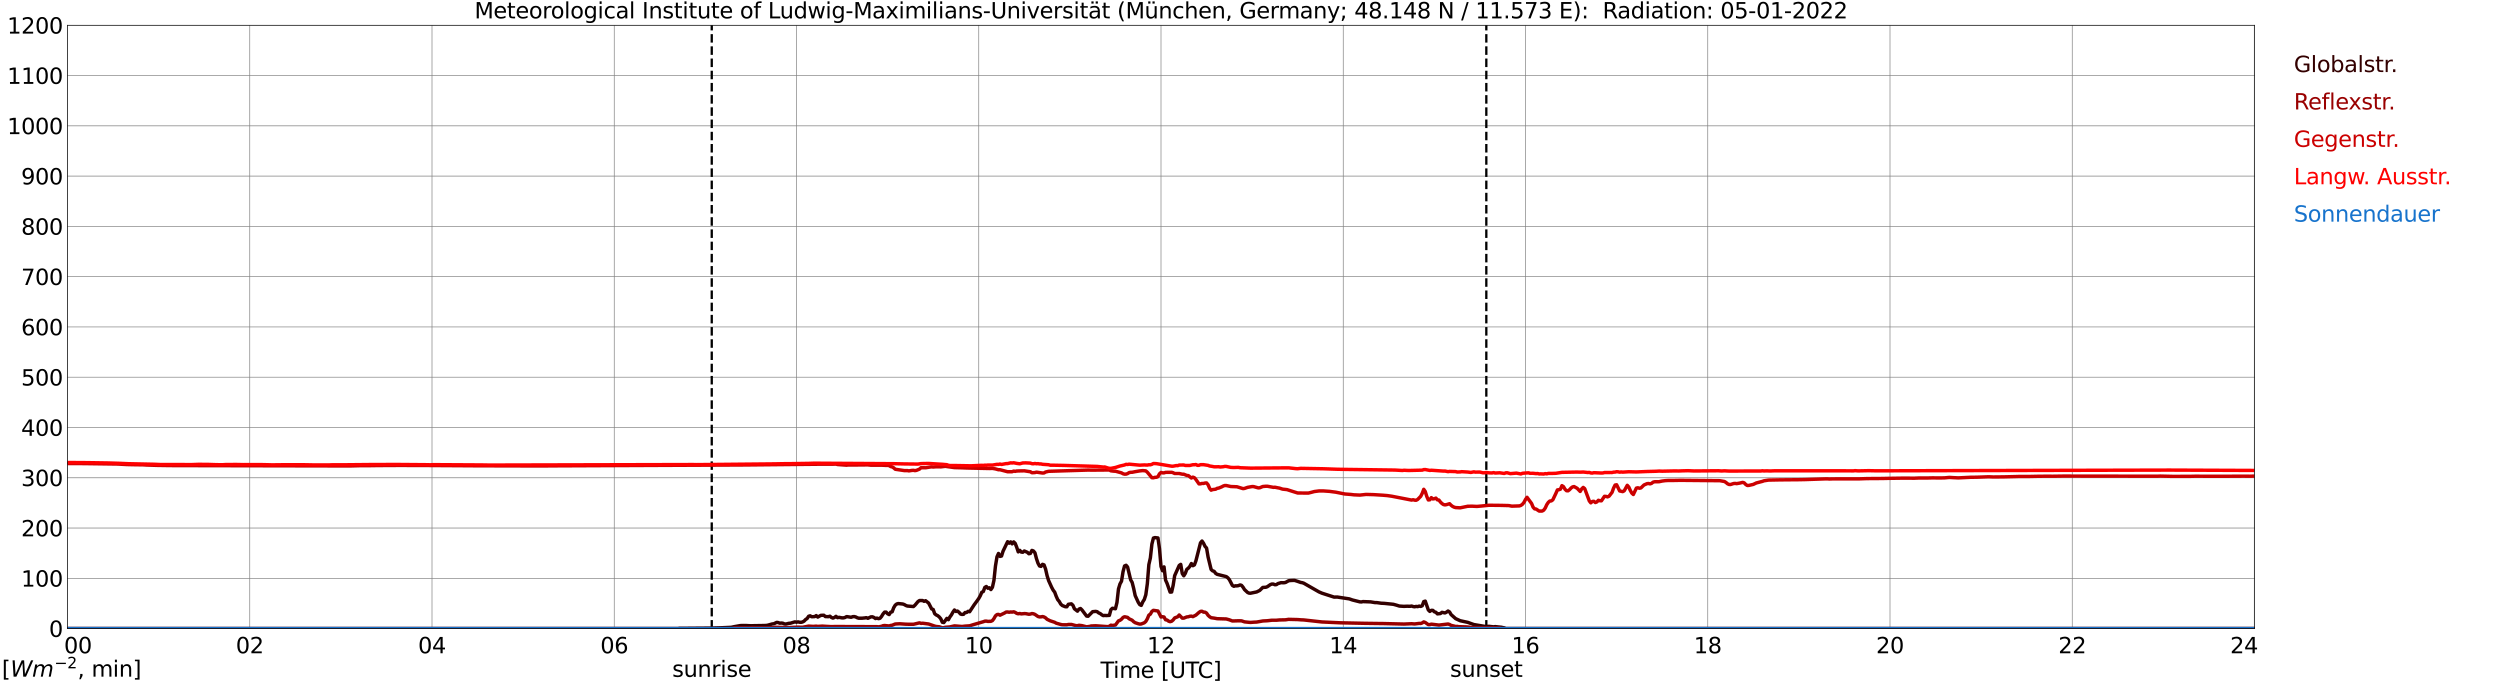 <?xml version="1.0" encoding="utf-8" standalone="no"?>
<!DOCTYPE svg PUBLIC "-//W3C//DTD SVG 1.1//EN"
  "http://www.w3.org/Graphics/SVG/1.1/DTD/svg11.dtd">
<svg xmlns:xlink="http://www.w3.org/1999/xlink" width="1085.4pt" height="296.64pt" viewBox="0 0 1085.4 296.64" xmlns="http://www.w3.org/2000/svg" version="1.1">
 <defs>
  <style type="text/css">*{stroke-linejoin: round; stroke-linecap: butt}</style>
 </defs>
 <g id="figure_1">
  <g id="patch_1">
   <path d="M 0 296.64 
L 1085.4 296.64 
L 1085.4 0 
L 0 0 
z
" style="fill: #ffffff"/>
  </g>
  <g id="axes_1">
   <g id="patch_2">
    <path d="M 29.306 272.909 
L 978.814 272.909 
L 978.814 10.976 
L 29.306 10.976 
z
" style="fill: #ffffff"/>
   </g>
   <g id="patch_3">
    <path d="M 978.814 272.909 
L 978.814 272.909 
L 978.814 10.976 
L 978.814 10.976 
z
" clip-path="url(#p23af8e20de)" style="fill: #d3d3d3; opacity: 0.25; stroke: #d3d3d3; stroke-linejoin: miter"/>
   </g>
   <g id="matplotlib.axis_1">
    <g id="xtick_1">
     <g id="line2d_1">
      <path d="M 29.306 272.909 
L 29.306 10.976 
" clip-path="url(#p23af8e20de)" style="fill: none; stroke: #808080; stroke-width: 0.3; stroke-linecap: square"/>
     </g>
     <g id="line2d_2"/>
     <g id="text_1">
      <!--    00 -->
      <g transform="translate(18.733 283.627) scale(0.095 -0.095)">
       <defs>
        <path id="DejaVuSans-20" transform="scale(0.016)"/>
        <path id="DejaVuSans-30" d="M 2034 4250 
Q 1547 4250 1301 3770 
Q 1056 3291 1056 2328 
Q 1056 1369 1301 889 
Q 1547 409 2034 409 
Q 2525 409 2770 889 
Q 3016 1369 3016 2328 
Q 3016 3291 2770 3770 
Q 2525 4250 2034 4250 
z
M 2034 4750 
Q 2819 4750 3233 4129 
Q 3647 3509 3647 2328 
Q 3647 1150 3233 529 
Q 2819 -91 2034 -91 
Q 1250 -91 836 529 
Q 422 1150 422 2328 
Q 422 3509 836 4129 
Q 1250 4750 2034 4750 
z
" transform="scale(0.016)"/>
       </defs>
       <use xlink:href="#DejaVuSans-20"/>
       <use xlink:href="#DejaVuSans-20" transform="translate(31.787 0)"/>
       <use xlink:href="#DejaVuSans-20" transform="translate(63.574 0)"/>
       <use xlink:href="#DejaVuSans-30" transform="translate(95.361 0)"/>
       <use xlink:href="#DejaVuSans-30" transform="translate(158.984 0)"/>
      </g>
     </g>
    </g>
    <g id="xtick_2">
     <g id="line2d_3">
      <path d="M 108.431 272.909 
L 108.431 10.976 
" clip-path="url(#p23af8e20de)" style="fill: none; stroke: #808080; stroke-width: 0.3; stroke-linecap: square"/>
     </g>
     <g id="line2d_4"/>
     <g id="text_2">
      <!-- 02 -->
      <g transform="translate(102.387 283.627) scale(0.095 -0.095)">
       <defs>
        <path id="DejaVuSans-32" d="M 1228 531 
L 3431 531 
L 3431 0 
L 469 0 
L 469 531 
Q 828 903 1448 1529 
Q 2069 2156 2228 2338 
Q 2531 2678 2651 2914 
Q 2772 3150 2772 3378 
Q 2772 3750 2511 3984 
Q 2250 4219 1831 4219 
Q 1534 4219 1204 4116 
Q 875 4013 500 3803 
L 500 4441 
Q 881 4594 1212 4672 
Q 1544 4750 1819 4750 
Q 2544 4750 2975 4387 
Q 3406 4025 3406 3419 
Q 3406 3131 3298 2873 
Q 3191 2616 2906 2266 
Q 2828 2175 2409 1742 
Q 1991 1309 1228 531 
z
" transform="scale(0.016)"/>
       </defs>
       <use xlink:href="#DejaVuSans-30"/>
       <use xlink:href="#DejaVuSans-32" transform="translate(63.623 0)"/>
      </g>
     </g>
    </g>
    <g id="xtick_3">
     <g id="line2d_5">
      <path d="M 187.557 272.909 
L 187.557 10.976 
" clip-path="url(#p23af8e20de)" style="fill: none; stroke: #808080; stroke-width: 0.3; stroke-linecap: square"/>
     </g>
     <g id="line2d_6"/>
     <g id="text_3">
      <!-- 04 -->
      <g transform="translate(181.513 283.627) scale(0.095 -0.095)">
       <defs>
        <path id="DejaVuSans-34" d="M 2419 4116 
L 825 1625 
L 2419 1625 
L 2419 4116 
z
M 2253 4666 
L 3047 4666 
L 3047 1625 
L 3713 1625 
L 3713 1100 
L 3047 1100 
L 3047 0 
L 2419 0 
L 2419 1100 
L 313 1100 
L 313 1709 
L 2253 4666 
z
" transform="scale(0.016)"/>
       </defs>
       <use xlink:href="#DejaVuSans-30"/>
       <use xlink:href="#DejaVuSans-34" transform="translate(63.623 0)"/>
      </g>
     </g>
    </g>
    <g id="xtick_4">
     <g id="line2d_7">
      <path d="M 266.683 272.909 
L 266.683 10.976 
" clip-path="url(#p23af8e20de)" style="fill: none; stroke: #808080; stroke-width: 0.3; stroke-linecap: square"/>
     </g>
     <g id="line2d_8"/>
     <g id="text_4">
      <!-- 06 -->
      <g transform="translate(260.638 283.627) scale(0.095 -0.095)">
       <defs>
        <path id="DejaVuSans-36" d="M 2113 2584 
Q 1688 2584 1439 2293 
Q 1191 2003 1191 1497 
Q 1191 994 1439 701 
Q 1688 409 2113 409 
Q 2538 409 2786 701 
Q 3034 994 3034 1497 
Q 3034 2003 2786 2293 
Q 2538 2584 2113 2584 
z
M 3366 4563 
L 3366 3988 
Q 3128 4100 2886 4159 
Q 2644 4219 2406 4219 
Q 1781 4219 1451 3797 
Q 1122 3375 1075 2522 
Q 1259 2794 1537 2939 
Q 1816 3084 2150 3084 
Q 2853 3084 3261 2657 
Q 3669 2231 3669 1497 
Q 3669 778 3244 343 
Q 2819 -91 2113 -91 
Q 1303 -91 875 529 
Q 447 1150 447 2328 
Q 447 3434 972 4092 
Q 1497 4750 2381 4750 
Q 2619 4750 2861 4703 
Q 3103 4656 3366 4563 
z
" transform="scale(0.016)"/>
       </defs>
       <use xlink:href="#DejaVuSans-30"/>
       <use xlink:href="#DejaVuSans-36" transform="translate(63.623 0)"/>
      </g>
     </g>
    </g>
    <g id="xtick_5">
     <g id="line2d_9">
      <path d="M 345.808 272.909 
L 345.808 10.976 
" clip-path="url(#p23af8e20de)" style="fill: none; stroke: #808080; stroke-width: 0.3; stroke-linecap: square"/>
     </g>
     <g id="line2d_10"/>
     <g id="text_5">
      <!-- 08 -->
      <g transform="translate(339.764 283.627) scale(0.095 -0.095)">
       <defs>
        <path id="DejaVuSans-38" d="M 2034 2216 
Q 1584 2216 1326 1975 
Q 1069 1734 1069 1313 
Q 1069 891 1326 650 
Q 1584 409 2034 409 
Q 2484 409 2743 651 
Q 3003 894 3003 1313 
Q 3003 1734 2745 1975 
Q 2488 2216 2034 2216 
z
M 1403 2484 
Q 997 2584 770 2862 
Q 544 3141 544 3541 
Q 544 4100 942 4425 
Q 1341 4750 2034 4750 
Q 2731 4750 3128 4425 
Q 3525 4100 3525 3541 
Q 3525 3141 3298 2862 
Q 3072 2584 2669 2484 
Q 3125 2378 3379 2068 
Q 3634 1759 3634 1313 
Q 3634 634 3220 271 
Q 2806 -91 2034 -91 
Q 1263 -91 848 271 
Q 434 634 434 1313 
Q 434 1759 690 2068 
Q 947 2378 1403 2484 
z
M 1172 3481 
Q 1172 3119 1398 2916 
Q 1625 2713 2034 2713 
Q 2441 2713 2670 2916 
Q 2900 3119 2900 3481 
Q 2900 3844 2670 4047 
Q 2441 4250 2034 4250 
Q 1625 4250 1398 4047 
Q 1172 3844 1172 3481 
z
" transform="scale(0.016)"/>
       </defs>
       <use xlink:href="#DejaVuSans-30"/>
       <use xlink:href="#DejaVuSans-38" transform="translate(63.623 0)"/>
      </g>
     </g>
    </g>
    <g id="xtick_6">
     <g id="line2d_11">
      <path d="M 424.934 272.909 
L 424.934 10.976 
" clip-path="url(#p23af8e20de)" style="fill: none; stroke: #808080; stroke-width: 0.3; stroke-linecap: square"/>
     </g>
     <g id="line2d_12"/>
     <g id="text_6">
      <!-- 10 -->
      <g transform="translate(418.89 283.627) scale(0.095 -0.095)">
       <defs>
        <path id="DejaVuSans-31" d="M 794 531 
L 1825 531 
L 1825 4091 
L 703 3866 
L 703 4441 
L 1819 4666 
L 2450 4666 
L 2450 531 
L 3481 531 
L 3481 0 
L 794 0 
L 794 531 
z
" transform="scale(0.016)"/>
       </defs>
       <use xlink:href="#DejaVuSans-31"/>
       <use xlink:href="#DejaVuSans-30" transform="translate(63.623 0)"/>
      </g>
     </g>
    </g>
    <g id="xtick_7">
     <g id="line2d_13">
      <path d="M 504.06 272.909 
L 504.06 10.976 
" clip-path="url(#p23af8e20de)" style="fill: none; stroke: #808080; stroke-width: 0.3; stroke-linecap: square"/>
     </g>
     <g id="line2d_14"/>
     <g id="text_7">
      <!-- 12 -->
      <g transform="translate(498.015 283.627) scale(0.095 -0.095)">
       <use xlink:href="#DejaVuSans-31"/>
       <use xlink:href="#DejaVuSans-32" transform="translate(63.623 0)"/>
      </g>
     </g>
    </g>
    <g id="xtick_8">
     <g id="line2d_15">
      <path d="M 583.185 272.909 
L 583.185 10.976 
" clip-path="url(#p23af8e20de)" style="fill: none; stroke: #808080; stroke-width: 0.3; stroke-linecap: square"/>
     </g>
     <g id="line2d_16"/>
     <g id="text_8">
      <!-- 14 -->
      <g transform="translate(577.141 283.627) scale(0.095 -0.095)">
       <use xlink:href="#DejaVuSans-31"/>
       <use xlink:href="#DejaVuSans-34" transform="translate(63.623 0)"/>
      </g>
     </g>
    </g>
    <g id="xtick_9">
     <g id="line2d_17">
      <path d="M 662.311 272.909 
L 662.311 10.976 
" clip-path="url(#p23af8e20de)" style="fill: none; stroke: #808080; stroke-width: 0.3; stroke-linecap: square"/>
     </g>
     <g id="line2d_18"/>
     <g id="text_9">
      <!-- 16 -->
      <g transform="translate(656.267 283.627) scale(0.095 -0.095)">
       <use xlink:href="#DejaVuSans-31"/>
       <use xlink:href="#DejaVuSans-36" transform="translate(63.623 0)"/>
      </g>
     </g>
    </g>
    <g id="xtick_10">
     <g id="line2d_19">
      <path d="M 741.437 272.909 
L 741.437 10.976 
" clip-path="url(#p23af8e20de)" style="fill: none; stroke: #808080; stroke-width: 0.3; stroke-linecap: square"/>
     </g>
     <g id="line2d_20"/>
     <g id="text_10">
      <!-- 18 -->
      <g transform="translate(735.392 283.627) scale(0.095 -0.095)">
       <use xlink:href="#DejaVuSans-31"/>
       <use xlink:href="#DejaVuSans-38" transform="translate(63.623 0)"/>
      </g>
     </g>
    </g>
    <g id="xtick_11">
     <g id="line2d_21">
      <path d="M 820.562 272.909 
L 820.562 10.976 
" clip-path="url(#p23af8e20de)" style="fill: none; stroke: #808080; stroke-width: 0.3; stroke-linecap: square"/>
     </g>
     <g id="line2d_22"/>
     <g id="text_11">
      <!-- 20 -->
      <g transform="translate(814.518 283.627) scale(0.095 -0.095)">
       <use xlink:href="#DejaVuSans-32"/>
       <use xlink:href="#DejaVuSans-30" transform="translate(63.623 0)"/>
      </g>
     </g>
    </g>
    <g id="xtick_12">
     <g id="line2d_23">
      <path d="M 899.688 272.909 
L 899.688 10.976 
" clip-path="url(#p23af8e20de)" style="fill: none; stroke: #808080; stroke-width: 0.3; stroke-linecap: square"/>
     </g>
     <g id="line2d_24"/>
     <g id="text_12">
      <!-- 22 -->
      <g transform="translate(893.644 283.627) scale(0.095 -0.095)">
       <use xlink:href="#DejaVuSans-32"/>
       <use xlink:href="#DejaVuSans-32" transform="translate(63.623 0)"/>
      </g>
     </g>
    </g>
    <g id="xtick_13">
     <g id="line2d_25">
      <path d="M 978.814 272.909 
L 978.814 10.976 
" clip-path="url(#p23af8e20de)" style="fill: none; stroke: #808080; stroke-width: 0.3; stroke-linecap: square"/>
     </g>
     <g id="line2d_26"/>
     <g id="text_13">
      <!-- 24    -->
      <g transform="translate(968.241 283.627) scale(0.095 -0.095)">
       <use xlink:href="#DejaVuSans-32"/>
       <use xlink:href="#DejaVuSans-34" transform="translate(63.623 0)"/>
       <use xlink:href="#DejaVuSans-20" transform="translate(127.246 0)"/>
       <use xlink:href="#DejaVuSans-20" transform="translate(159.033 0)"/>
       <use xlink:href="#DejaVuSans-20" transform="translate(190.82 0)"/>
      </g>
     </g>
    </g>
    <g id="text_14">
     <!-- Time [UTC] -->
     <g transform="translate(477.806 294.322) scale(0.095 -0.095)">
      <defs>
       <path id="DejaVuSans-54" d="M -19 4666 
L 3928 4666 
L 3928 4134 
L 2272 4134 
L 2272 0 
L 1638 0 
L 1638 4134 
L -19 4134 
L -19 4666 
z
" transform="scale(0.016)"/>
       <path id="DejaVuSans-69" d="M 603 3500 
L 1178 3500 
L 1178 0 
L 603 0 
L 603 3500 
z
M 603 4863 
L 1178 4863 
L 1178 4134 
L 603 4134 
L 603 4863 
z
" transform="scale(0.016)"/>
       <path id="DejaVuSans-6d" d="M 3328 2828 
Q 3544 3216 3844 3400 
Q 4144 3584 4550 3584 
Q 5097 3584 5394 3201 
Q 5691 2819 5691 2113 
L 5691 0 
L 5113 0 
L 5113 2094 
Q 5113 2597 4934 2840 
Q 4756 3084 4391 3084 
Q 3944 3084 3684 2787 
Q 3425 2491 3425 1978 
L 3425 0 
L 2847 0 
L 2847 2094 
Q 2847 2600 2669 2842 
Q 2491 3084 2119 3084 
Q 1678 3084 1418 2786 
Q 1159 2488 1159 1978 
L 1159 0 
L 581 0 
L 581 3500 
L 1159 3500 
L 1159 2956 
Q 1356 3278 1631 3431 
Q 1906 3584 2284 3584 
Q 2666 3584 2933 3390 
Q 3200 3197 3328 2828 
z
" transform="scale(0.016)"/>
       <path id="DejaVuSans-65" d="M 3597 1894 
L 3597 1613 
L 953 1613 
Q 991 1019 1311 708 
Q 1631 397 2203 397 
Q 2534 397 2845 478 
Q 3156 559 3463 722 
L 3463 178 
Q 3153 47 2828 -22 
Q 2503 -91 2169 -91 
Q 1331 -91 842 396 
Q 353 884 353 1716 
Q 353 2575 817 3079 
Q 1281 3584 2069 3584 
Q 2775 3584 3186 3129 
Q 3597 2675 3597 1894 
z
M 3022 2063 
Q 3016 2534 2758 2815 
Q 2500 3097 2075 3097 
Q 1594 3097 1305 2825 
Q 1016 2553 972 2059 
L 3022 2063 
z
" transform="scale(0.016)"/>
       <path id="DejaVuSans-5b" d="M 550 4863 
L 1875 4863 
L 1875 4416 
L 1125 4416 
L 1125 -397 
L 1875 -397 
L 1875 -844 
L 550 -844 
L 550 4863 
z
" transform="scale(0.016)"/>
       <path id="DejaVuSans-55" d="M 556 4666 
L 1191 4666 
L 1191 1831 
Q 1191 1081 1462 751 
Q 1734 422 2344 422 
Q 2950 422 3222 751 
Q 3494 1081 3494 1831 
L 3494 4666 
L 4128 4666 
L 4128 1753 
Q 4128 841 3676 375 
Q 3225 -91 2344 -91 
Q 1459 -91 1007 375 
Q 556 841 556 1753 
L 556 4666 
z
" transform="scale(0.016)"/>
       <path id="DejaVuSans-43" d="M 4122 4306 
L 4122 3641 
Q 3803 3938 3442 4084 
Q 3081 4231 2675 4231 
Q 1875 4231 1450 3742 
Q 1025 3253 1025 2328 
Q 1025 1406 1450 917 
Q 1875 428 2675 428 
Q 3081 428 3442 575 
Q 3803 722 4122 1019 
L 4122 359 
Q 3791 134 3420 21 
Q 3050 -91 2638 -91 
Q 1578 -91 968 557 
Q 359 1206 359 2328 
Q 359 3453 968 4101 
Q 1578 4750 2638 4750 
Q 3056 4750 3426 4639 
Q 3797 4528 4122 4306 
z
" transform="scale(0.016)"/>
       <path id="DejaVuSans-5d" d="M 1947 4863 
L 1947 -844 
L 622 -844 
L 622 -397 
L 1369 -397 
L 1369 4416 
L 622 4416 
L 622 4863 
L 1947 4863 
z
" transform="scale(0.016)"/>
      </defs>
      <use xlink:href="#DejaVuSans-54"/>
      <use xlink:href="#DejaVuSans-69" transform="translate(57.959 0)"/>
      <use xlink:href="#DejaVuSans-6d" transform="translate(85.742 0)"/>
      <use xlink:href="#DejaVuSans-65" transform="translate(183.154 0)"/>
      <use xlink:href="#DejaVuSans-20" transform="translate(244.678 0)"/>
      <use xlink:href="#DejaVuSans-5b" transform="translate(276.465 0)"/>
      <use xlink:href="#DejaVuSans-55" transform="translate(315.479 0)"/>
      <use xlink:href="#DejaVuSans-54" transform="translate(388.672 0)"/>
      <use xlink:href="#DejaVuSans-43" transform="translate(443.881 0)"/>
      <use xlink:href="#DejaVuSans-5d" transform="translate(513.705 0)"/>
     </g>
    </g>
   </g>
   <g id="matplotlib.axis_2">
    <g id="ytick_1">
     <g id="line2d_27">
      <path d="M 29.306 272.909 
L 978.814 272.909 
" clip-path="url(#p23af8e20de)" style="fill: none; stroke: #808080; stroke-width: 0.3; stroke-linecap: square"/>
     </g>
     <g id="line2d_28"/>
     <g id="text_15">
      <!-- 0 -->
      <g transform="translate(21.261 276.518) scale(0.095 -0.095)">
       <use xlink:href="#DejaVuSans-30"/>
      </g>
     </g>
    </g>
    <g id="ytick_2">
     <g id="line2d_29">
      <path d="M 29.306 251.081 
L 978.814 251.081 
" clip-path="url(#p23af8e20de)" style="fill: none; stroke: #808080; stroke-width: 0.3; stroke-linecap: square"/>
     </g>
     <g id="line2d_30"/>
     <g id="text_16">
      <!-- 100 -->
      <g transform="translate(9.173 254.69) scale(0.095 -0.095)">
       <use xlink:href="#DejaVuSans-31"/>
       <use xlink:href="#DejaVuSans-30" transform="translate(63.623 0)"/>
       <use xlink:href="#DejaVuSans-30" transform="translate(127.246 0)"/>
      </g>
     </g>
    </g>
    <g id="ytick_3">
     <g id="line2d_31">
      <path d="M 29.306 229.253 
L 978.814 229.253 
" clip-path="url(#p23af8e20de)" style="fill: none; stroke: #808080; stroke-width: 0.3; stroke-linecap: square"/>
     </g>
     <g id="line2d_32"/>
     <g id="text_17">
      <!-- 200 -->
      <g transform="translate(9.173 232.863) scale(0.095 -0.095)">
       <use xlink:href="#DejaVuSans-32"/>
       <use xlink:href="#DejaVuSans-30" transform="translate(63.623 0)"/>
       <use xlink:href="#DejaVuSans-30" transform="translate(127.246 0)"/>
      </g>
     </g>
    </g>
    <g id="ytick_4">
     <g id="line2d_33">
      <path d="M 29.306 207.426 
L 978.814 207.426 
" clip-path="url(#p23af8e20de)" style="fill: none; stroke: #808080; stroke-width: 0.3; stroke-linecap: square"/>
     </g>
     <g id="line2d_34"/>
     <g id="text_18">
      <!-- 300 -->
      <g transform="translate(9.173 211.035) scale(0.095 -0.095)">
       <defs>
        <path id="DejaVuSans-33" d="M 2597 2516 
Q 3050 2419 3304 2112 
Q 3559 1806 3559 1356 
Q 3559 666 3084 287 
Q 2609 -91 1734 -91 
Q 1441 -91 1130 -33 
Q 819 25 488 141 
L 488 750 
Q 750 597 1062 519 
Q 1375 441 1716 441 
Q 2309 441 2620 675 
Q 2931 909 2931 1356 
Q 2931 1769 2642 2001 
Q 2353 2234 1838 2234 
L 1294 2234 
L 1294 2753 
L 1863 2753 
Q 2328 2753 2575 2939 
Q 2822 3125 2822 3475 
Q 2822 3834 2567 4026 
Q 2313 4219 1838 4219 
Q 1578 4219 1281 4162 
Q 984 4106 628 3988 
L 628 4550 
Q 988 4650 1302 4700 
Q 1616 4750 1894 4750 
Q 2613 4750 3031 4423 
Q 3450 4097 3450 3541 
Q 3450 3153 3228 2886 
Q 3006 2619 2597 2516 
z
" transform="scale(0.016)"/>
       </defs>
       <use xlink:href="#DejaVuSans-33"/>
       <use xlink:href="#DejaVuSans-30" transform="translate(63.623 0)"/>
       <use xlink:href="#DejaVuSans-30" transform="translate(127.246 0)"/>
      </g>
     </g>
    </g>
    <g id="ytick_5">
     <g id="line2d_35">
      <path d="M 29.306 185.598 
L 978.814 185.598 
" clip-path="url(#p23af8e20de)" style="fill: none; stroke: #808080; stroke-width: 0.3; stroke-linecap: square"/>
     </g>
     <g id="line2d_36"/>
     <g id="text_19">
      <!-- 400 -->
      <g transform="translate(9.173 189.207) scale(0.095 -0.095)">
       <use xlink:href="#DejaVuSans-34"/>
       <use xlink:href="#DejaVuSans-30" transform="translate(63.623 0)"/>
       <use xlink:href="#DejaVuSans-30" transform="translate(127.246 0)"/>
      </g>
     </g>
    </g>
    <g id="ytick_6">
     <g id="line2d_37">
      <path d="M 29.306 163.77 
L 978.814 163.77 
" clip-path="url(#p23af8e20de)" style="fill: none; stroke: #808080; stroke-width: 0.3; stroke-linecap: square"/>
     </g>
     <g id="line2d_38"/>
     <g id="text_20">
      <!-- 500 -->
      <g transform="translate(9.173 167.379) scale(0.095 -0.095)">
       <defs>
        <path id="DejaVuSans-35" d="M 691 4666 
L 3169 4666 
L 3169 4134 
L 1269 4134 
L 1269 2991 
Q 1406 3038 1543 3061 
Q 1681 3084 1819 3084 
Q 2600 3084 3056 2656 
Q 3513 2228 3513 1497 
Q 3513 744 3044 326 
Q 2575 -91 1722 -91 
Q 1428 -91 1123 -41 
Q 819 9 494 109 
L 494 744 
Q 775 591 1075 516 
Q 1375 441 1709 441 
Q 2250 441 2565 725 
Q 2881 1009 2881 1497 
Q 2881 1984 2565 2268 
Q 2250 2553 1709 2553 
Q 1456 2553 1204 2497 
Q 953 2441 691 2322 
L 691 4666 
z
" transform="scale(0.016)"/>
       </defs>
       <use xlink:href="#DejaVuSans-35"/>
       <use xlink:href="#DejaVuSans-30" transform="translate(63.623 0)"/>
       <use xlink:href="#DejaVuSans-30" transform="translate(127.246 0)"/>
      </g>
     </g>
    </g>
    <g id="ytick_7">
     <g id="line2d_39">
      <path d="M 29.306 141.942 
L 978.814 141.942 
" clip-path="url(#p23af8e20de)" style="fill: none; stroke: #808080; stroke-width: 0.3; stroke-linecap: square"/>
     </g>
     <g id="line2d_40"/>
     <g id="text_21">
      <!-- 600 -->
      <g transform="translate(9.173 145.551) scale(0.095 -0.095)">
       <use xlink:href="#DejaVuSans-36"/>
       <use xlink:href="#DejaVuSans-30" transform="translate(63.623 0)"/>
       <use xlink:href="#DejaVuSans-30" transform="translate(127.246 0)"/>
      </g>
     </g>
    </g>
    <g id="ytick_8">
     <g id="line2d_41">
      <path d="M 29.306 120.114 
L 978.814 120.114 
" clip-path="url(#p23af8e20de)" style="fill: none; stroke: #808080; stroke-width: 0.3; stroke-linecap: square"/>
     </g>
     <g id="line2d_42"/>
     <g id="text_22">
      <!-- 700 -->
      <g transform="translate(9.173 123.724) scale(0.095 -0.095)">
       <defs>
        <path id="DejaVuSans-37" d="M 525 4666 
L 3525 4666 
L 3525 4397 
L 1831 0 
L 1172 0 
L 2766 4134 
L 525 4134 
L 525 4666 
z
" transform="scale(0.016)"/>
       </defs>
       <use xlink:href="#DejaVuSans-37"/>
       <use xlink:href="#DejaVuSans-30" transform="translate(63.623 0)"/>
       <use xlink:href="#DejaVuSans-30" transform="translate(127.246 0)"/>
      </g>
     </g>
    </g>
    <g id="ytick_9">
     <g id="line2d_43">
      <path d="M 29.306 98.287 
L 978.814 98.287 
" clip-path="url(#p23af8e20de)" style="fill: none; stroke: #808080; stroke-width: 0.3; stroke-linecap: square"/>
     </g>
     <g id="line2d_44"/>
     <g id="text_23">
      <!-- 800 -->
      <g transform="translate(9.173 101.896) scale(0.095 -0.095)">
       <use xlink:href="#DejaVuSans-38"/>
       <use xlink:href="#DejaVuSans-30" transform="translate(63.623 0)"/>
       <use xlink:href="#DejaVuSans-30" transform="translate(127.246 0)"/>
      </g>
     </g>
    </g>
    <g id="ytick_10">
     <g id="line2d_45">
      <path d="M 29.306 76.459 
L 978.814 76.459 
" clip-path="url(#p23af8e20de)" style="fill: none; stroke: #808080; stroke-width: 0.3; stroke-linecap: square"/>
     </g>
     <g id="line2d_46"/>
     <g id="text_24">
      <!-- 900 -->
      <g transform="translate(9.173 80.068) scale(0.095 -0.095)">
       <defs>
        <path id="DejaVuSans-39" d="M 703 97 
L 703 672 
Q 941 559 1184 500 
Q 1428 441 1663 441 
Q 2288 441 2617 861 
Q 2947 1281 2994 2138 
Q 2813 1869 2534 1725 
Q 2256 1581 1919 1581 
Q 1219 1581 811 2004 
Q 403 2428 403 3163 
Q 403 3881 828 4315 
Q 1253 4750 1959 4750 
Q 2769 4750 3195 4129 
Q 3622 3509 3622 2328 
Q 3622 1225 3098 567 
Q 2575 -91 1691 -91 
Q 1453 -91 1209 -44 
Q 966 3 703 97 
z
M 1959 2075 
Q 2384 2075 2632 2365 
Q 2881 2656 2881 3163 
Q 2881 3666 2632 3958 
Q 2384 4250 1959 4250 
Q 1534 4250 1286 3958 
Q 1038 3666 1038 3163 
Q 1038 2656 1286 2365 
Q 1534 2075 1959 2075 
z
" transform="scale(0.016)"/>
       </defs>
       <use xlink:href="#DejaVuSans-39"/>
       <use xlink:href="#DejaVuSans-30" transform="translate(63.623 0)"/>
       <use xlink:href="#DejaVuSans-30" transform="translate(127.246 0)"/>
      </g>
     </g>
    </g>
    <g id="ytick_11">
     <g id="line2d_47">
      <path d="M 29.306 54.631 
L 978.814 54.631 
" clip-path="url(#p23af8e20de)" style="fill: none; stroke: #808080; stroke-width: 0.3; stroke-linecap: square"/>
     </g>
     <g id="line2d_48"/>
     <g id="text_25">
      <!-- 1000 -->
      <g transform="translate(3.128 58.24) scale(0.095 -0.095)">
       <use xlink:href="#DejaVuSans-31"/>
       <use xlink:href="#DejaVuSans-30" transform="translate(63.623 0)"/>
       <use xlink:href="#DejaVuSans-30" transform="translate(127.246 0)"/>
       <use xlink:href="#DejaVuSans-30" transform="translate(190.869 0)"/>
      </g>
     </g>
    </g>
    <g id="ytick_12">
     <g id="line2d_49">
      <path d="M 29.306 32.803 
L 978.814 32.803 
" clip-path="url(#p23af8e20de)" style="fill: none; stroke: #808080; stroke-width: 0.3; stroke-linecap: square"/>
     </g>
     <g id="line2d_50"/>
     <g id="text_26">
      <!-- 1100 -->
      <g transform="translate(3.128 36.413) scale(0.095 -0.095)">
       <use xlink:href="#DejaVuSans-31"/>
       <use xlink:href="#DejaVuSans-31" transform="translate(63.623 0)"/>
       <use xlink:href="#DejaVuSans-30" transform="translate(127.246 0)"/>
       <use xlink:href="#DejaVuSans-30" transform="translate(190.869 0)"/>
      </g>
     </g>
    </g>
    <g id="ytick_13">
     <g id="line2d_51">
      <path d="M 29.306 10.976 
L 978.814 10.976 
" clip-path="url(#p23af8e20de)" style="fill: none; stroke: #808080; stroke-width: 0.3; stroke-linecap: square"/>
     </g>
     <g id="line2d_52"/>
     <g id="text_27">
      <!-- 1200 -->
      <g transform="translate(3.128 14.585) scale(0.095 -0.095)">
       <use xlink:href="#DejaVuSans-31"/>
       <use xlink:href="#DejaVuSans-32" transform="translate(63.623 0)"/>
       <use xlink:href="#DejaVuSans-30" transform="translate(127.246 0)"/>
       <use xlink:href="#DejaVuSans-30" transform="translate(190.869 0)"/>
      </g>
     </g>
    </g>
   </g>
   <g id="line2d_53">
    <path d="M 309.015 272.909 
L 309.015 10.976 
" clip-path="url(#p23af8e20de)" style="fill: none; stroke-dasharray: 3.7,1.6; stroke-dashoffset: 0; stroke: #000000"/>
   </g>
   <g id="line2d_54">
    <path d="M 645.299 272.909 
L 645.299 10.976 
" clip-path="url(#p23af8e20de)" style="fill: none; stroke-dasharray: 3.7,1.6; stroke-dashoffset: 0; stroke: #000000"/>
   </g>
   <g id="line2d_55">
    <path d="M 29.306 272.909 
L 294.377 272.909 
L 295.036 272.782 
L 296.355 272.802 
L 300.971 272.76 
L 308.883 272.699 
L 310.202 272.64 
L 313.499 272.538 
L 317.455 272.357 
L 318.774 272.073 
L 321.411 271.606 
L 322.73 271.564 
L 324.049 271.586 
L 326.027 271.686 
L 327.346 271.647 
L 331.302 271.586 
L 332.621 271.545 
L 333.28 271.444 
L 334.599 271.08 
L 335.258 270.896 
L 335.918 270.835 
L 337.236 270.207 
L 337.896 270.309 
L 338.555 270.573 
L 339.215 270.49 
L 339.874 270.573 
L 340.533 270.877 
L 341.193 270.938 
L 342.512 270.613 
L 343.171 270.573 
L 345.149 269.984 
L 345.808 270.148 
L 346.468 269.984 
L 347.127 270.148 
L 347.787 270.187 
L 348.446 270.025 
L 349.105 269.661 
L 349.765 268.971 
L 350.424 268.526 
L 351.083 267.552 
L 351.743 267.369 
L 352.402 267.775 
L 353.721 267.694 
L 354.38 267.269 
L 355.04 267.917 
L 356.359 267.168 
L 357.677 267.107 
L 358.337 267.694 
L 359.655 267.736 
L 360.315 267.533 
L 360.974 268.078 
L 361.634 268.342 
L 362.293 268.078 
L 362.952 267.594 
L 363.612 268.161 
L 364.271 268.019 
L 365.59 268.262 
L 366.249 268.242 
L 366.909 268.078 
L 367.568 267.694 
L 369.546 267.998 
L 370.206 267.736 
L 370.865 267.694 
L 371.524 267.856 
L 372.184 268.201 
L 372.843 268.404 
L 374.162 268.404 
L 375.481 268.281 
L 376.14 268.161 
L 376.799 268.445 
L 378.118 267.816 
L 378.777 267.795 
L 379.437 268.078 
L 380.096 268.545 
L 380.756 268.342 
L 381.415 268.607 
L 382.074 268.423 
L 382.734 267.633 
L 383.393 266.539 
L 384.053 265.769 
L 384.712 265.749 
L 385.371 266.478 
L 386.031 266.823 
L 386.69 265.789 
L 387.349 265.607 
L 388.009 263.844 
L 388.668 262.748 
L 389.328 262.222 
L 389.987 262.041 
L 391.965 262.242 
L 392.624 262.486 
L 393.284 262.87 
L 393.943 263.115 
L 396.581 263.337 
L 397.24 262.748 
L 398.559 261.168 
L 399.218 260.722 
L 400.537 260.722 
L 401.196 261.067 
L 401.856 260.803 
L 403.175 261.838 
L 404.493 264.37 
L 405.153 264.614 
L 405.812 266.459 
L 406.471 266.985 
L 407.131 267.31 
L 407.79 267.856 
L 408.45 268.646 
L 409.109 270.148 
L 409.768 270.289 
L 411.087 268.484 
L 411.746 269.052 
L 412.406 267.856 
L 413.065 266.965 
L 413.725 265.769 
L 414.384 264.837 
L 415.043 265.466 
L 415.703 265.302 
L 416.362 265.83 
L 417.022 266.601 
L 417.681 266.762 
L 418.34 266.701 
L 419 265.93 
L 419.659 265.93 
L 420.318 265.404 
L 420.978 265.586 
L 422.956 262.567 
L 424.275 260.783 
L 424.934 259.83 
L 425.593 258.655 
L 426.253 257.136 
L 426.912 256.811 
L 427.572 255.027 
L 428.231 254.641 
L 428.89 255.392 
L 429.55 255.189 
L 430.209 255.96 
L 430.869 254.966 
L 431.528 251.987 
L 432.187 245.744 
L 432.847 241.752 
L 433.506 240.294 
L 434.165 241.571 
L 434.825 241.407 
L 435.484 239.301 
L 437.462 235.186 
L 438.122 235.834 
L 438.781 235.267 
L 439.44 236.118 
L 440.1 235.267 
L 440.759 235.915 
L 441.419 237.598 
L 442.078 239.604 
L 442.737 238.936 
L 443.397 239.685 
L 444.056 239.766 
L 444.716 239.22 
L 446.034 239.787 
L 446.694 240.414 
L 447.353 240.272 
L 448.012 238.975 
L 448.672 239.198 
L 449.331 240.01 
L 449.991 242.542 
L 450.65 244.509 
L 451.309 245.725 
L 451.969 245.908 
L 452.628 245.015 
L 453.287 245.257 
L 453.947 247.063 
L 454.606 249.939 
L 455.266 252.068 
L 456.584 254.986 
L 457.244 256.224 
L 457.903 257.095 
L 458.563 258.878 
L 459.222 260.338 
L 459.881 261.128 
L 460.541 262.283 
L 461.2 262.89 
L 462.519 263.418 
L 463.178 263.438 
L 463.838 262.364 
L 465.156 262.161 
L 465.816 262.789 
L 466.475 264.309 
L 467.794 265.343 
L 468.453 264.451 
L 469.113 264.189 
L 469.772 264.837 
L 471.75 267.472 
L 472.409 267.552 
L 474.388 265.566 
L 475.706 265.444 
L 476.366 265.586 
L 477.025 266.114 
L 477.685 266.398 
L 478.344 266.924 
L 479.003 267.288 
L 479.663 267.188 
L 480.322 267.249 
L 481.641 267.168 
L 482.3 264.715 
L 482.96 264.086 
L 484.278 264.289 
L 484.938 261.574 
L 485.597 255.717 
L 486.256 253.528 
L 486.916 252.332 
L 487.575 248.217 
L 488.235 245.725 
L 488.894 245.421 
L 489.553 246.192 
L 490.872 251.703 
L 491.532 252.858 
L 492.191 255.473 
L 492.85 258.575 
L 494.169 261.473 
L 494.828 262.506 
L 495.488 262.831 
L 496.147 261.31 
L 496.807 260.277 
L 497.466 258.23 
L 498.125 253.425 
L 498.785 245.137 
L 499.444 242.239 
L 500.103 236.24 
L 500.763 233.606 
L 501.422 233.403 
L 502.741 233.564 
L 503.4 238.227 
L 504.06 245.928 
L 504.719 247.792 
L 505.379 246.131 
L 506.038 251.845 
L 506.697 253.305 
L 508.016 257.075 
L 508.675 257.033 
L 509.335 254.135 
L 509.994 249.92 
L 511.972 245.482 
L 512.632 245.035 
L 513.291 249.007 
L 513.95 249.981 
L 514.61 248.927 
L 515.269 247.185 
L 515.929 246.676 
L 516.588 245.908 
L 517.247 244.67 
L 517.907 245.602 
L 518.566 245.238 
L 519.226 243.454 
L 521.204 235.692 
L 521.863 234.902 
L 522.522 235.854 
L 523.182 237.212 
L 523.841 237.943 
L 524.501 241.833 
L 525.819 247.244 
L 526.479 247.853 
L 527.138 248.056 
L 527.797 248.946 
L 528.457 249.352 
L 532.413 250.345 
L 533.073 250.852 
L 533.732 251.642 
L 535.051 254.176 
L 535.71 254.541 
L 536.369 254.338 
L 537.029 254.357 
L 537.688 254.257 
L 538.348 253.954 
L 539.007 254.115 
L 539.666 254.925 
L 540.326 255.979 
L 541.644 257.217 
L 542.304 257.52 
L 542.963 257.54 
L 545.601 256.994 
L 546.919 256.344 
L 548.238 255.047 
L 549.557 254.966 
L 550.216 254.724 
L 551.535 253.812 
L 552.195 253.567 
L 552.854 253.589 
L 553.513 253.873 
L 554.173 253.812 
L 554.832 253.364 
L 556.151 252.98 
L 557.47 253 
L 558.129 252.88 
L 559.448 252.148 
L 560.107 252.048 
L 561.426 251.987 
L 562.085 251.987 
L 563.404 252.413 
L 564.723 252.88 
L 565.382 252.98 
L 566.042 253.203 
L 572.635 256.972 
L 573.954 257.54 
L 579.229 259.242 
L 580.548 259.203 
L 585.823 260.013 
L 587.142 260.48 
L 590.439 261.31 
L 591.098 261.331 
L 591.757 261.189 
L 594.395 261.29 
L 595.054 261.31 
L 597.032 261.635 
L 597.692 261.615 
L 599.67 261.899 
L 600.989 261.958 
L 604.945 262.364 
L 606.264 262.728 
L 607.582 263.134 
L 609.561 263.257 
L 610.879 263.195 
L 612.198 263.235 
L 612.858 263.115 
L 613.517 263.337 
L 614.176 263.438 
L 614.836 263.276 
L 615.495 263.377 
L 616.154 263.134 
L 616.814 263.296 
L 617.473 262.992 
L 618.133 261.189 
L 618.792 260.986 
L 620.111 264.795 
L 620.77 265.444 
L 621.429 264.979 
L 622.089 264.998 
L 622.748 265.627 
L 623.408 265.83 
L 624.067 266.518 
L 625.386 266.378 
L 626.045 265.85 
L 627.364 266.114 
L 628.023 265.769 
L 628.683 265.282 
L 629.342 265.688 
L 630.001 266.823 
L 631.98 268.587 
L 633.958 269.497 
L 637.255 270.207 
L 639.892 271.16 
L 644.508 271.931 
L 645.167 271.99 
L 646.486 271.931 
L 648.464 272.154 
L 649.123 272.051 
L 650.442 272.193 
L 651.761 272.315 
L 653.08 272.599 
L 653.739 272.902 
L 978.154 272.909 
L 978.154 272.909 
" clip-path="url(#p23af8e20de)" style="fill: none; stroke: #330000; stroke-width: 1.5; stroke-linecap: square"/>
   </g>
   <g id="line2d_56">
    <path d="M 29.306 272.909 
L 318.114 272.909 
L 318.774 272.603 
L 320.093 272.562 
L 324.049 272.542 
L 324.708 272.603 
L 326.686 272.481 
L 328.005 272.522 
L 332.621 272.562 
L 335.258 272.481 
L 335.918 272.481 
L 336.577 272.339 
L 342.512 272.461 
L 346.468 272.278 
L 347.787 272.339 
L 348.446 272.339 
L 351.083 271.833 
L 353.062 271.955 
L 354.38 271.852 
L 355.04 271.955 
L 357.018 271.833 
L 358.996 271.955 
L 360.974 272.055 
L 362.293 272.016 
L 363.612 272.016 
L 380.756 272.075 
L 381.415 272.158 
L 382.734 271.913 
L 383.393 271.649 
L 384.053 271.569 
L 386.031 271.772 
L 386.69 271.549 
L 387.349 271.449 
L 388.668 270.92 
L 390.646 270.82 
L 393.284 271.001 
L 395.262 271.043 
L 396.581 271.043 
L 399.218 270.414 
L 399.878 270.656 
L 400.537 270.575 
L 403.175 270.92 
L 405.812 271.833 
L 406.471 271.994 
L 407.79 272.116 
L 409.109 272.562 
L 409.768 272.522 
L 410.428 272.339 
L 412.406 272.178 
L 414.384 271.732 
L 417.681 271.994 
L 419 271.833 
L 420.978 271.71 
L 422.297 271.285 
L 426.912 269.927 
L 427.572 269.685 
L 428.231 269.663 
L 428.89 269.785 
L 430.209 269.746 
L 430.869 269.44 
L 431.528 268.569 
L 432.187 267.395 
L 432.847 266.828 
L 433.506 266.725 
L 434.165 267.09 
L 436.144 266.138 
L 436.803 265.732 
L 437.462 265.693 
L 438.122 265.813 
L 438.781 265.693 
L 439.44 265.751 
L 440.1 265.61 
L 440.759 265.874 
L 441.419 266.299 
L 442.078 266.483 
L 442.737 266.36 
L 443.397 266.522 
L 444.716 266.402 
L 445.375 266.422 
L 446.694 266.686 
L 447.353 266.603 
L 448.012 266.38 
L 448.672 266.483 
L 449.331 266.745 
L 450.65 267.657 
L 451.309 267.84 
L 451.969 267.821 
L 452.628 267.679 
L 453.287 267.86 
L 453.947 268.246 
L 454.606 268.873 
L 455.925 269.521 
L 457.903 270.172 
L 458.563 270.556 
L 460.541 271.123 
L 461.2 271.246 
L 463.178 271.265 
L 463.838 271.123 
L 465.156 271.104 
L 467.134 271.63 
L 467.794 271.649 
L 468.453 271.468 
L 469.772 271.63 
L 471.75 272.136 
L 473.069 271.955 
L 473.728 271.772 
L 475.706 271.691 
L 480.322 272.016 
L 480.981 272.055 
L 481.641 271.894 
L 482.3 271.427 
L 482.96 271.549 
L 484.278 271.366 
L 485.597 269.543 
L 486.256 269.32 
L 486.916 268.834 
L 487.575 268.083 
L 488.235 267.76 
L 489.553 268.043 
L 490.213 268.65 
L 491.532 269.279 
L 492.191 269.927 
L 492.85 270.353 
L 494.169 270.798 
L 494.828 270.962 
L 495.488 270.901 
L 496.807 270.394 
L 497.466 269.805 
L 498.125 268.65 
L 498.785 267.07 
L 499.444 266.644 
L 500.103 265.448 
L 500.763 264.983 
L 502.741 265.267 
L 504.06 267.88 
L 504.719 267.76 
L 505.379 267.88 
L 506.038 269.076 
L 506.697 269.198 
L 507.357 269.685 
L 508.016 269.907 
L 508.675 269.724 
L 509.335 269.157 
L 509.994 268.286 
L 511.313 267.779 
L 511.972 267.009 
L 513.291 268.366 
L 513.95 268.366 
L 515.269 267.84 
L 515.929 267.779 
L 516.588 267.557 
L 517.247 267.496 
L 517.907 267.718 
L 519.226 267.05 
L 520.544 265.893 
L 521.204 265.448 
L 521.863 265.367 
L 522.522 265.773 
L 523.182 265.773 
L 523.841 266.177 
L 524.501 267.151 
L 525.16 267.76 
L 525.819 268.185 
L 527.138 268.366 
L 528.457 268.611 
L 532.413 268.731 
L 533.732 269.098 
L 535.051 269.604 
L 537.688 269.521 
L 539.007 269.543 
L 540.326 269.988 
L 542.304 270.191 
L 542.963 270.231 
L 544.282 270.13 
L 545.601 270.069 
L 547.579 269.724 
L 548.238 269.604 
L 550.216 269.501 
L 552.195 269.279 
L 554.173 269.279 
L 555.491 269.157 
L 558.129 269.098 
L 559.448 268.895 
L 563.404 268.995 
L 564.723 269.098 
L 566.042 269.157 
L 573.954 270.03 
L 581.867 270.394 
L 592.417 270.617 
L 598.351 270.698 
L 600.329 270.717 
L 609.561 270.94 
L 612.858 270.798 
L 614.176 270.901 
L 616.154 270.656 
L 616.814 270.698 
L 617.473 270.455 
L 618.133 270.008 
L 618.792 270.252 
L 620.111 271.184 
L 620.77 271.184 
L 621.429 270.981 
L 624.726 271.387 
L 628.683 270.92 
L 629.342 271.123 
L 630.001 271.507 
L 631.32 271.813 
L 631.98 271.994 
L 632.639 271.955 
L 633.298 272.075 
L 636.595 272.178 
L 637.914 272.278 
L 638.573 272.42 
L 645.167 272.542 
L 647.145 272.481 
L 651.102 272.603 
L 651.761 272.909 
L 978.154 272.909 
L 978.154 272.909 
" clip-path="url(#p23af8e20de)" style="fill: none; stroke: #990000; stroke-width: 1.5; stroke-linecap: square"/>
   </g>
   <g id="line2d_57">
    <path d="M 29.306 201.235 
L 36.559 201.268 
L 51.065 201.473 
L 55.022 201.685 
L 57.659 201.748 
L 62.275 201.816 
L 63.594 201.903 
L 68.209 202.045 
L 72.825 202.117 
L 75.462 202.141 
L 151.951 202.298 
L 155.907 202.191 
L 159.863 202.182 
L 163.16 202.13 
L 166.457 202.104 
L 175.688 202.056 
L 177.007 202.084 
L 181.623 202.076 
L 199.426 202.182 
L 202.723 202.204 
L 206.679 202.228 
L 233.054 202.296 
L 235.692 202.298 
L 240.308 202.257 
L 322.071 201.877 
L 325.368 201.849 
L 356.359 201.539 
L 361.634 201.534 
L 362.952 201.488 
L 363.612 201.676 
L 367.568 201.969 
L 368.227 201.873 
L 370.206 201.894 
L 376.799 201.831 
L 378.118 201.975 
L 382.734 201.969 
L 384.712 202.067 
L 385.371 202.045 
L 386.031 202.152 
L 386.69 202.562 
L 387.349 202.711 
L 388.009 203.112 
L 388.668 203.73 
L 392.624 204.313 
L 393.943 204.309 
L 394.603 204.435 
L 395.921 204.23 
L 396.581 204.193 
L 397.24 204.324 
L 397.899 204.208 
L 399.218 203.665 
L 399.878 203.056 
L 401.856 203.088 
L 403.834 202.763 
L 404.493 202.682 
L 405.153 202.767 
L 406.471 202.658 
L 407.79 202.661 
L 408.45 202.698 
L 410.428 202.455 
L 411.746 202.654 
L 414.384 203.016 
L 417.681 203.104 
L 419.659 203.187 
L 429.55 203.411 
L 430.869 203.357 
L 432.187 203.584 
L 433.506 203.953 
L 434.165 203.94 
L 437.462 204.815 
L 439.44 204.797 
L 440.1 204.527 
L 440.759 204.638 
L 441.419 204.492 
L 443.397 204.431 
L 444.716 204.411 
L 447.353 204.815 
L 448.012 205.249 
L 449.331 205.171 
L 449.991 204.985 
L 452.628 205.374 
L 453.287 205.332 
L 453.947 204.933 
L 455.266 204.623 
L 472.409 204.086 
L 474.388 204.121 
L 476.366 204.097 
L 481.641 204.053 
L 482.3 204.418 
L 483.619 204.568 
L 484.278 204.577 
L 486.916 205.302 
L 487.575 205.684 
L 488.235 205.869 
L 488.894 205.845 
L 489.553 205.62 
L 490.213 205.19 
L 490.872 205.057 
L 491.532 205.046 
L 492.85 204.78 
L 494.828 204.448 
L 496.147 204.313 
L 497.466 204.439 
L 498.125 205.016 
L 500.103 207.395 
L 500.763 207.436 
L 501.422 207.244 
L 502.082 207.216 
L 502.741 206.93 
L 503.4 205.714 
L 504.06 205.118 
L 504.719 205.291 
L 505.379 205.304 
L 506.038 205.086 
L 508.675 205.053 
L 509.335 205.251 
L 509.994 205.575 
L 511.313 205.577 
L 511.972 205.575 
L 513.291 205.876 
L 513.95 205.884 
L 515.269 206.426 
L 515.929 206.478 
L 517.247 207.532 
L 517.907 207.159 
L 518.566 207.41 
L 519.226 208.194 
L 520.544 210.08 
L 521.204 210.06 
L 521.863 209.886 
L 522.522 209.892 
L 523.182 209.715 
L 523.841 209.678 
L 524.501 210.457 
L 525.16 212.001 
L 525.819 212.81 
L 526.479 212.557 
L 527.797 212.389 
L 528.457 212.005 
L 529.116 211.905 
L 530.435 211.365 
L 531.094 211.007 
L 531.754 210.787 
L 532.413 210.802 
L 534.391 211.234 
L 537.029 211.335 
L 539.666 212.14 
L 540.326 212.053 
L 541.644 211.592 
L 543.623 211.239 
L 544.282 211.265 
L 546.26 211.815 
L 546.919 211.78 
L 548.238 211.228 
L 549.557 211.11 
L 550.216 211.103 
L 552.854 211.584 
L 553.513 211.534 
L 554.832 211.802 
L 555.491 211.918 
L 556.81 212.354 
L 558.788 212.575 
L 561.426 213.422 
L 563.404 214.037 
L 568.02 214.079 
L 569.338 213.751 
L 570.657 213.402 
L 572.635 213.151 
L 574.613 213.147 
L 577.251 213.334 
L 578.57 213.511 
L 579.889 213.677 
L 583.845 214.467 
L 586.482 214.668 
L 587.801 214.832 
L 590.439 214.947 
L 593.076 214.659 
L 596.373 214.751 
L 600.329 214.995 
L 602.307 215.163 
L 604.286 215.447 
L 612.858 217.115 
L 613.517 216.96 
L 614.176 217.148 
L 614.836 217.198 
L 615.495 216.833 
L 616.814 215.491 
L 617.473 214.192 
L 618.133 212.437 
L 618.792 213.406 
L 619.451 215.543 
L 620.111 217.052 
L 620.77 216.988 
L 621.429 216.058 
L 622.089 216.622 
L 622.748 216.519 
L 623.408 216.261 
L 624.067 217.017 
L 624.726 217.104 
L 625.386 217.971 
L 626.045 218.61 
L 626.705 219.062 
L 627.364 219.199 
L 628.023 219.09 
L 629.342 218.691 
L 630.001 219.365 
L 630.661 219.861 
L 631.32 220.186 
L 631.98 220.374 
L 633.958 220.474 
L 637.255 219.797 
L 639.233 219.771 
L 641.211 219.872 
L 643.189 219.697 
L 646.486 219.359 
L 651.761 219.416 
L 655.058 219.501 
L 656.377 219.752 
L 659.674 219.643 
L 660.333 219.416 
L 660.992 218.933 
L 661.652 218.117 
L 662.311 216.84 
L 662.97 215.912 
L 664.949 218.59 
L 665.608 220.197 
L 666.267 220.924 
L 666.927 221.015 
L 668.246 221.897 
L 669.564 221.873 
L 670.224 221.483 
L 670.883 220.579 
L 671.542 219.121 
L 672.202 218.123 
L 672.861 217.525 
L 673.521 217.482 
L 674.18 216.99 
L 675.499 214.216 
L 676.158 212.703 
L 676.817 212.612 
L 677.477 212.383 
L 678.136 210.852 
L 678.796 211.276 
L 679.455 212.404 
L 680.114 213.046 
L 680.774 213.094 
L 681.433 212.605 
L 682.092 211.874 
L 682.752 211.392 
L 683.411 211.252 
L 684.73 211.998 
L 686.049 213.367 
L 686.708 212.263 
L 687.368 211.621 
L 688.027 212.158 
L 690.005 217.479 
L 690.664 218.309 
L 691.324 217.713 
L 691.983 217.645 
L 692.643 218.176 
L 693.302 217.914 
L 693.961 217.202 
L 694.621 217.407 
L 695.28 217.427 
L 696.599 215.476 
L 697.258 215.517 
L 697.918 215.724 
L 698.577 215.443 
L 699.896 213.742 
L 700.555 211.898 
L 701.215 210.593 
L 701.874 210.468 
L 703.193 213.155 
L 704.511 213.437 
L 705.171 213.094 
L 706.49 210.708 
L 707.149 211.461 
L 707.808 212.915 
L 708.468 214.085 
L 709.127 214.69 
L 710.446 211.913 
L 711.105 211.771 
L 711.765 211.977 
L 712.424 211.839 
L 713.743 210.562 
L 715.062 209.995 
L 715.721 209.912 
L 716.38 210.08 
L 717.04 209.861 
L 717.699 209.335 
L 718.358 209.161 
L 720.337 209.135 
L 721.655 208.851 
L 722.974 208.678 
L 724.293 208.595 
L 725.612 208.595 
L 726.93 208.589 
L 729.568 208.537 
L 746.712 208.7 
L 748.69 209.052 
L 749.349 209.462 
L 750.009 210.021 
L 750.668 210.333 
L 751.327 210.355 
L 752.646 209.936 
L 753.306 209.875 
L 753.965 209.975 
L 755.284 209.75 
L 756.602 209.431 
L 757.262 209.641 
L 757.921 210.326 
L 758.581 210.767 
L 759.24 210.754 
L 761.218 210.305 
L 762.537 209.676 
L 765.174 208.995 
L 765.834 208.744 
L 767.812 208.441 
L 772.428 208.349 
L 775.065 208.318 
L 781 208.268 
L 783.637 208.216 
L 792.209 207.917 
L 793.528 207.906 
L 794.187 207.967 
L 795.506 207.919 
L 807.375 207.897 
L 808.694 207.847 
L 810.672 207.783 
L 817.265 207.738 
L 819.903 207.677 
L 826.497 207.58 
L 831.112 207.611 
L 833.091 207.53 
L 837.047 207.522 
L 839.025 207.474 
L 842.322 207.508 
L 844.3 207.463 
L 846.278 207.275 
L 848.256 207.384 
L 850.235 207.478 
L 855.51 207.22 
L 858.147 207.185 
L 859.466 207.14 
L 863.422 206.993 
L 865.4 207.083 
L 870.016 207.033 
L 875.291 206.902 
L 876.61 206.862 
L 880.566 206.869 
L 884.522 206.788 
L 887.16 206.758 
L 889.138 206.74 
L 891.116 206.764 
L 895.732 206.696 
L 936.613 206.753 
L 937.932 206.696 
L 943.207 206.819 
L 950.46 206.812 
L 953.098 206.751 
L 961.67 206.784 
L 966.945 206.771 
L 974.198 206.729 
L 976.836 206.762 
L 978.154 206.716 
L 978.154 206.716 
" clip-path="url(#p23af8e20de)" style="fill: none; stroke: #cc0000; stroke-width: 1.5; stroke-linecap: square"/>
   </g>
   <g id="line2d_58">
    <path d="M 29.306 200.81 
L 35.9 200.838 
L 40.515 200.899 
L 47.109 201.004 
L 51.725 201.146 
L 55.681 201.32 
L 66.89 201.556 
L 69.528 201.672 
L 83.375 201.7 
L 86.013 201.602 
L 89.969 201.613 
L 93.925 201.742 
L 96.563 201.774 
L 97.881 201.691 
L 102.497 201.654 
L 105.794 201.724 
L 109.091 201.698 
L 113.047 201.7 
L 116.344 201.772 
L 118.322 201.831 
L 120.96 201.783 
L 130.191 201.761 
L 131.51 201.763 
L 136.125 201.849 
L 140.082 201.84 
L 142.719 201.857 
L 144.038 201.805 
L 148.654 201.801 
L 162.501 201.67 
L 166.457 201.678 
L 169.754 201.639 
L 173.051 201.659 
L 175.029 201.67 
L 184.92 201.752 
L 186.898 201.792 
L 188.216 201.733 
L 204.042 201.827 
L 206.679 201.842 
L 209.317 201.859 
L 212.614 201.914 
L 300.971 201.687 
L 302.289 201.724 
L 334.599 201.412 
L 336.577 201.388 
L 339.874 201.32 
L 343.171 201.298 
L 351.083 201.178 
L 353.062 201.111 
L 354.38 201.087 
L 355.699 201.111 
L 388.009 201.309 
L 392.624 201.414 
L 398.559 201.48 
L 399.878 201.272 
L 403.175 201.207 
L 407.131 201.46 
L 409.109 201.569 
L 411.087 201.75 
L 411.746 202.004 
L 412.406 202.11 
L 415.043 202.119 
L 421.637 202.235 
L 426.253 202.012 
L 426.912 202.067 
L 427.572 201.96 
L 428.231 201.995 
L 428.89 201.899 
L 430.209 201.914 
L 430.869 201.918 
L 432.847 201.593 
L 433.506 201.622 
L 434.165 201.469 
L 434.825 201.643 
L 436.803 201.281 
L 437.462 201.27 
L 438.781 200.951 
L 439.44 201.008 
L 440.1 200.919 
L 441.419 201.187 
L 442.737 201.362 
L 444.056 200.989 
L 445.375 200.962 
L 447.353 201.067 
L 448.012 201.316 
L 448.672 201.353 
L 449.331 201.218 
L 449.991 201.357 
L 450.65 201.29 
L 451.309 201.429 
L 451.969 201.425 
L 452.628 201.584 
L 455.266 201.766 
L 455.925 201.964 
L 457.244 201.969 
L 461.859 202.062 
L 476.366 202.497 
L 479.003 202.776 
L 479.663 202.748 
L 480.981 203.176 
L 481.641 203.322 
L 482.3 203.344 
L 484.278 202.955 
L 486.256 202.329 
L 488.235 201.875 
L 488.894 201.589 
L 489.553 201.67 
L 490.213 201.521 
L 494.828 201.955 
L 496.807 201.857 
L 498.125 201.914 
L 498.785 201.776 
L 499.444 201.794 
L 500.103 201.598 
L 500.763 201.235 
L 502.082 201.298 
L 508.675 202.399 
L 509.335 202.394 
L 510.654 202.141 
L 511.313 202.172 
L 511.972 201.907 
L 513.95 201.89 
L 514.61 202.082 
L 516.588 202.084 
L 517.907 201.768 
L 518.566 201.774 
L 519.226 201.667 
L 519.885 202.041 
L 520.544 202.012 
L 521.204 201.75 
L 522.522 201.744 
L 524.501 202.047 
L 525.16 202.313 
L 526.479 202.525 
L 527.138 202.669 
L 529.116 202.643 
L 529.776 202.754 
L 531.094 202.637 
L 531.754 202.497 
L 532.413 202.512 
L 534.391 202.925 
L 535.71 202.979 
L 537.688 202.912 
L 538.348 203.067 
L 542.963 203.241 
L 559.448 203.115 
L 562.745 203.477 
L 563.404 203.499 
L 564.723 203.335 
L 574.613 203.521 
L 580.548 203.73 
L 581.867 203.754 
L 584.504 203.798 
L 605.604 204.082 
L 608.901 204.269 
L 609.561 204.169 
L 611.539 204.267 
L 617.473 204.119 
L 618.133 203.885 
L 618.792 203.861 
L 620.77 204.241 
L 621.429 204.162 
L 626.705 204.529 
L 627.364 204.507 
L 628.683 204.78 
L 629.342 204.666 
L 631.98 204.747 
L 632.639 204.928 
L 633.958 204.889 
L 634.617 204.782 
L 637.255 204.942 
L 638.573 205.112 
L 639.892 204.854 
L 640.552 204.972 
L 642.53 204.952 
L 643.848 205.278 
L 644.508 205.273 
L 645.167 205.131 
L 646.486 205.293 
L 647.805 205.341 
L 648.464 205.173 
L 649.123 205.376 
L 651.102 205.265 
L 653.08 205.557 
L 653.739 205.28 
L 654.399 205.262 
L 655.717 205.633 
L 658.355 205.411 
L 659.674 205.657 
L 660.333 205.775 
L 660.992 205.476 
L 662.311 205.369 
L 663.63 205.278 
L 664.289 205.492 
L 665.608 205.483 
L 666.927 205.631 
L 667.586 205.577 
L 668.246 205.764 
L 668.905 205.734 
L 670.224 205.797 
L 670.883 205.62 
L 671.542 205.725 
L 672.202 205.537 
L 673.521 205.544 
L 675.499 205.483 
L 678.136 205.077 
L 684.73 204.946 
L 686.049 204.998 
L 687.368 204.933 
L 689.346 205.151 
L 690.005 205.096 
L 690.664 205.339 
L 691.324 205.391 
L 691.983 205.221 
L 695.28 205.367 
L 695.939 205.337 
L 696.599 205.16 
L 697.918 205.166 
L 699.236 205.14 
L 699.896 205.151 
L 700.555 204.987 
L 701.215 204.959 
L 701.874 204.793 
L 702.533 204.843 
L 703.193 205.007 
L 703.852 204.898 
L 704.511 204.985 
L 707.149 204.813 
L 710.446 204.9 
L 715.062 204.706 
L 719.018 204.601 
L 720.337 204.514 
L 721.655 204.575 
L 726.93 204.455 
L 728.909 204.481 
L 730.227 204.424 
L 732.865 204.354 
L 735.502 204.474 
L 746.052 204.383 
L 747.371 204.481 
L 748.69 204.411 
L 750.668 204.516 
L 764.515 204.483 
L 765.174 204.394 
L 765.834 204.468 
L 767.153 204.422 
L 768.471 204.481 
L 770.449 204.402 
L 781.659 204.405 
L 796.825 204.402 
L 804.737 204.424 
L 805.397 204.337 
L 806.715 204.439 
L 811.331 204.341 
L 814.628 204.409 
L 941.888 204.092 
L 978.154 204.243 
L 978.154 204.243 
" clip-path="url(#p23af8e20de)" style="fill: none; stroke: #ff0000; stroke-width: 1.5; stroke-linecap: square"/>
   </g>
   <g id="line2d_59">
    <path d="M 29.306 272.909 
L 978.154 272.909 
L 978.154 272.909 
" clip-path="url(#p23af8e20de)" style="fill: none; stroke: #1773cc; stroke-width: 1.5; stroke-linecap: square"/>
   </g>
   <g id="patch_4">
    <path d="M 29.306 272.909 
L 29.306 10.976 
" style="fill: none; stroke: #000000; stroke-width: 0.3; stroke-linejoin: miter; stroke-linecap: square"/>
   </g>
   <g id="patch_5">
    <path d="M 978.814 272.909 
L 978.814 10.976 
" style="fill: none; stroke: #000000; stroke-width: 0.3; stroke-linejoin: miter; stroke-linecap: square"/>
   </g>
   <g id="patch_6">
    <path d="M 29.306 272.909 
L 978.814 272.909 
" style="fill: none; stroke: #000000; stroke-width: 0.3; stroke-linejoin: miter; stroke-linecap: square"/>
   </g>
   <g id="patch_7">
    <path d="M 29.306 10.976 
L 978.814 10.976 
" style="fill: none; stroke: #000000; stroke-width: 0.3; stroke-linejoin: miter; stroke-linecap: square"/>
   </g>
   <g id="text_28">
    <!-- sunrise -->
    <g transform="translate(291.85 293.863) scale(0.095 -0.095)">
     <defs>
      <path id="DejaVuSans-73" d="M 2834 3397 
L 2834 2853 
Q 2591 2978 2328 3040 
Q 2066 3103 1784 3103 
Q 1356 3103 1142 2972 
Q 928 2841 928 2578 
Q 928 2378 1081 2264 
Q 1234 2150 1697 2047 
L 1894 2003 
Q 2506 1872 2764 1633 
Q 3022 1394 3022 966 
Q 3022 478 2636 193 
Q 2250 -91 1575 -91 
Q 1294 -91 989 -36 
Q 684 19 347 128 
L 347 722 
Q 666 556 975 473 
Q 1284 391 1588 391 
Q 1994 391 2212 530 
Q 2431 669 2431 922 
Q 2431 1156 2273 1281 
Q 2116 1406 1581 1522 
L 1381 1569 
Q 847 1681 609 1914 
Q 372 2147 372 2553 
Q 372 3047 722 3315 
Q 1072 3584 1716 3584 
Q 2034 3584 2315 3537 
Q 2597 3491 2834 3397 
z
" transform="scale(0.016)"/>
      <path id="DejaVuSans-75" d="M 544 1381 
L 544 3500 
L 1119 3500 
L 1119 1403 
Q 1119 906 1312 657 
Q 1506 409 1894 409 
Q 2359 409 2629 706 
Q 2900 1003 2900 1516 
L 2900 3500 
L 3475 3500 
L 3475 0 
L 2900 0 
L 2900 538 
Q 2691 219 2414 64 
Q 2138 -91 1772 -91 
Q 1169 -91 856 284 
Q 544 659 544 1381 
z
M 1991 3584 
L 1991 3584 
z
" transform="scale(0.016)"/>
      <path id="DejaVuSans-6e" d="M 3513 2113 
L 3513 0 
L 2938 0 
L 2938 2094 
Q 2938 2591 2744 2837 
Q 2550 3084 2163 3084 
Q 1697 3084 1428 2787 
Q 1159 2491 1159 1978 
L 1159 0 
L 581 0 
L 581 3500 
L 1159 3500 
L 1159 2956 
Q 1366 3272 1645 3428 
Q 1925 3584 2291 3584 
Q 2894 3584 3203 3211 
Q 3513 2838 3513 2113 
z
" transform="scale(0.016)"/>
      <path id="DejaVuSans-72" d="M 2631 2963 
Q 2534 3019 2420 3045 
Q 2306 3072 2169 3072 
Q 1681 3072 1420 2755 
Q 1159 2438 1159 1844 
L 1159 0 
L 581 0 
L 581 3500 
L 1159 3500 
L 1159 2956 
Q 1341 3275 1631 3429 
Q 1922 3584 2338 3584 
Q 2397 3584 2469 3576 
Q 2541 3569 2628 3553 
L 2631 2963 
z
" transform="scale(0.016)"/>
     </defs>
     <use xlink:href="#DejaVuSans-73"/>
     <use xlink:href="#DejaVuSans-75" transform="translate(52.1 0)"/>
     <use xlink:href="#DejaVuSans-6e" transform="translate(115.479 0)"/>
     <use xlink:href="#DejaVuSans-72" transform="translate(178.857 0)"/>
     <use xlink:href="#DejaVuSans-69" transform="translate(219.971 0)"/>
     <use xlink:href="#DejaVuSans-73" transform="translate(247.754 0)"/>
     <use xlink:href="#DejaVuSans-65" transform="translate(299.854 0)"/>
    </g>
   </g>
   <g id="text_29">
    <!-- sunset -->
    <g transform="translate(629.545 293.863) scale(0.095 -0.095)">
     <defs>
      <path id="DejaVuSans-74" d="M 1172 4494 
L 1172 3500 
L 2356 3500 
L 2356 3053 
L 1172 3053 
L 1172 1153 
Q 1172 725 1289 603 
Q 1406 481 1766 481 
L 2356 481 
L 2356 0 
L 1766 0 
Q 1100 0 847 248 
Q 594 497 594 1153 
L 594 3053 
L 172 3053 
L 172 3500 
L 594 3500 
L 594 4494 
L 1172 4494 
z
" transform="scale(0.016)"/>
     </defs>
     <use xlink:href="#DejaVuSans-73"/>
     <use xlink:href="#DejaVuSans-75" transform="translate(52.1 0)"/>
     <use xlink:href="#DejaVuSans-6e" transform="translate(115.479 0)"/>
     <use xlink:href="#DejaVuSans-73" transform="translate(178.857 0)"/>
     <use xlink:href="#DejaVuSans-65" transform="translate(230.957 0)"/>
     <use xlink:href="#DejaVuSans-74" transform="translate(292.48 0)"/>
    </g>
   </g>
   <g id="text_30">
    <!-- [$Wm^{-2}$, min] -->
    <g transform="translate(0.821 293.863) scale(0.095 -0.095)">
     <defs>
      <path id="DejaVuSans-Oblique-57" d="M 616 4666 
L 1228 4666 
L 1453 697 
L 3213 4666 
L 3916 4666 
L 4147 697 
L 5888 4666 
L 6528 4666 
L 4453 0 
L 3659 0 
L 3444 3891 
L 1697 0 
L 903 0 
L 616 4666 
z
" transform="scale(0.016)"/>
      <path id="DejaVuSans-Oblique-6d" d="M 5747 2113 
L 5338 0 
L 4763 0 
L 5166 2094 
Q 5191 2228 5203 2325 
Q 5216 2422 5216 2491 
Q 5216 2772 5059 2928 
Q 4903 3084 4622 3084 
Q 4203 3084 3875 2770 
Q 3547 2456 3450 1953 
L 3066 0 
L 2491 0 
L 2900 2094 
Q 2925 2209 2937 2307 
Q 2950 2406 2950 2484 
Q 2950 2769 2794 2926 
Q 2638 3084 2363 3084 
Q 1938 3084 1609 2770 
Q 1281 2456 1184 1953 
L 800 0 
L 225 0 
L 909 3500 
L 1484 3500 
L 1375 2956 
Q 1609 3263 1923 3423 
Q 2238 3584 2597 3584 
Q 2978 3584 3223 3384 
Q 3469 3184 3519 2828 
Q 3781 3197 4126 3390 
Q 4472 3584 4856 3584 
Q 5306 3584 5551 3325 
Q 5797 3066 5797 2591 
Q 5797 2488 5784 2364 
Q 5772 2241 5747 2113 
z
" transform="scale(0.016)"/>
      <path id="DejaVuSans-2212" d="M 678 2272 
L 4684 2272 
L 4684 1741 
L 678 1741 
L 678 2272 
z
" transform="scale(0.016)"/>
      <path id="DejaVuSans-2c" d="M 750 794 
L 1409 794 
L 1409 256 
L 897 -744 
L 494 -744 
L 750 256 
L 750 794 
z
" transform="scale(0.016)"/>
     </defs>
     <use xlink:href="#DejaVuSans-5b" transform="translate(0 0.766)"/>
     <use xlink:href="#DejaVuSans-Oblique-57" transform="translate(39.014 0.766)"/>
     <use xlink:href="#DejaVuSans-Oblique-6d" transform="translate(137.891 0.766)"/>
     <use xlink:href="#DejaVuSans-2212" transform="translate(239.953 39.047) scale(0.7)"/>
     <use xlink:href="#DejaVuSans-32" transform="translate(298.605 39.047) scale(0.7)"/>
     <use xlink:href="#DejaVuSans-2c" transform="translate(345.875 0.766)"/>
     <use xlink:href="#DejaVuSans-20" transform="translate(377.663 0.766)"/>
     <use xlink:href="#DejaVuSans-6d" transform="translate(409.45 0.766)"/>
     <use xlink:href="#DejaVuSans-69" transform="translate(506.862 0.766)"/>
     <use xlink:href="#DejaVuSans-6e" transform="translate(534.645 0.766)"/>
     <use xlink:href="#DejaVuSans-5d" transform="translate(598.024 0.766)"/>
    </g>
   </g>
   <g id="text_31">
    <!-- Globalstr. -->
    <g style="fill: #330000" transform="translate(995.905 31.291) scale(0.095 -0.095)">
     <defs>
      <path id="DejaVuSans-47" d="M 3809 666 
L 3809 1919 
L 2778 1919 
L 2778 2438 
L 4434 2438 
L 4434 434 
Q 4069 175 3628 42 
Q 3188 -91 2688 -91 
Q 1594 -91 976 548 
Q 359 1188 359 2328 
Q 359 3472 976 4111 
Q 1594 4750 2688 4750 
Q 3144 4750 3555 4637 
Q 3966 4525 4313 4306 
L 4313 3634 
Q 3963 3931 3569 4081 
Q 3175 4231 2741 4231 
Q 1884 4231 1454 3753 
Q 1025 3275 1025 2328 
Q 1025 1384 1454 906 
Q 1884 428 2741 428 
Q 3075 428 3337 486 
Q 3600 544 3809 666 
z
" transform="scale(0.016)"/>
      <path id="DejaVuSans-6c" d="M 603 4863 
L 1178 4863 
L 1178 0 
L 603 0 
L 603 4863 
z
" transform="scale(0.016)"/>
      <path id="DejaVuSans-6f" d="M 1959 3097 
Q 1497 3097 1228 2736 
Q 959 2375 959 1747 
Q 959 1119 1226 758 
Q 1494 397 1959 397 
Q 2419 397 2687 759 
Q 2956 1122 2956 1747 
Q 2956 2369 2687 2733 
Q 2419 3097 1959 3097 
z
M 1959 3584 
Q 2709 3584 3137 3096 
Q 3566 2609 3566 1747 
Q 3566 888 3137 398 
Q 2709 -91 1959 -91 
Q 1206 -91 779 398 
Q 353 888 353 1747 
Q 353 2609 779 3096 
Q 1206 3584 1959 3584 
z
" transform="scale(0.016)"/>
      <path id="DejaVuSans-62" d="M 3116 1747 
Q 3116 2381 2855 2742 
Q 2594 3103 2138 3103 
Q 1681 3103 1420 2742 
Q 1159 2381 1159 1747 
Q 1159 1113 1420 752 
Q 1681 391 2138 391 
Q 2594 391 2855 752 
Q 3116 1113 3116 1747 
z
M 1159 2969 
Q 1341 3281 1617 3432 
Q 1894 3584 2278 3584 
Q 2916 3584 3314 3078 
Q 3713 2572 3713 1747 
Q 3713 922 3314 415 
Q 2916 -91 2278 -91 
Q 1894 -91 1617 61 
Q 1341 213 1159 525 
L 1159 0 
L 581 0 
L 581 4863 
L 1159 4863 
L 1159 2969 
z
" transform="scale(0.016)"/>
      <path id="DejaVuSans-61" d="M 2194 1759 
Q 1497 1759 1228 1600 
Q 959 1441 959 1056 
Q 959 750 1161 570 
Q 1363 391 1709 391 
Q 2188 391 2477 730 
Q 2766 1069 2766 1631 
L 2766 1759 
L 2194 1759 
z
M 3341 1997 
L 3341 0 
L 2766 0 
L 2766 531 
Q 2569 213 2275 61 
Q 1981 -91 1556 -91 
Q 1019 -91 701 211 
Q 384 513 384 1019 
Q 384 1609 779 1909 
Q 1175 2209 1959 2209 
L 2766 2209 
L 2766 2266 
Q 2766 2663 2505 2880 
Q 2244 3097 1772 3097 
Q 1472 3097 1187 3025 
Q 903 2953 641 2809 
L 641 3341 
Q 956 3463 1253 3523 
Q 1550 3584 1831 3584 
Q 2591 3584 2966 3190 
Q 3341 2797 3341 1997 
z
" transform="scale(0.016)"/>
      <path id="DejaVuSans-2e" d="M 684 794 
L 1344 794 
L 1344 0 
L 684 0 
L 684 794 
z
" transform="scale(0.016)"/>
     </defs>
     <use xlink:href="#DejaVuSans-47"/>
     <use xlink:href="#DejaVuSans-6c" transform="translate(77.49 0)"/>
     <use xlink:href="#DejaVuSans-6f" transform="translate(105.273 0)"/>
     <use xlink:href="#DejaVuSans-62" transform="translate(166.455 0)"/>
     <use xlink:href="#DejaVuSans-61" transform="translate(229.932 0)"/>
     <use xlink:href="#DejaVuSans-6c" transform="translate(291.211 0)"/>
     <use xlink:href="#DejaVuSans-73" transform="translate(318.994 0)"/>
     <use xlink:href="#DejaVuSans-74" transform="translate(371.094 0)"/>
     <use xlink:href="#DejaVuSans-72" transform="translate(410.303 0)"/>
     <use xlink:href="#DejaVuSans-2e" transform="translate(442.291 0)"/>
    </g>
   </g>
   <g id="text_32">
    <!-- Reflexstr. -->
    <g style="fill: #990000" transform="translate(995.905 47.531) scale(0.095 -0.095)">
     <defs>
      <path id="DejaVuSans-52" d="M 2841 2188 
Q 3044 2119 3236 1894 
Q 3428 1669 3622 1275 
L 4263 0 
L 3584 0 
L 2988 1197 
Q 2756 1666 2539 1819 
Q 2322 1972 1947 1972 
L 1259 1972 
L 1259 0 
L 628 0 
L 628 4666 
L 2053 4666 
Q 2853 4666 3247 4331 
Q 3641 3997 3641 3322 
Q 3641 2881 3436 2590 
Q 3231 2300 2841 2188 
z
M 1259 4147 
L 1259 2491 
L 2053 2491 
Q 2509 2491 2742 2702 
Q 2975 2913 2975 3322 
Q 2975 3731 2742 3939 
Q 2509 4147 2053 4147 
L 1259 4147 
z
" transform="scale(0.016)"/>
      <path id="DejaVuSans-66" d="M 2375 4863 
L 2375 4384 
L 1825 4384 
Q 1516 4384 1395 4259 
Q 1275 4134 1275 3809 
L 1275 3500 
L 2222 3500 
L 2222 3053 
L 1275 3053 
L 1275 0 
L 697 0 
L 697 3053 
L 147 3053 
L 147 3500 
L 697 3500 
L 697 3744 
Q 697 4328 969 4595 
Q 1241 4863 1831 4863 
L 2375 4863 
z
" transform="scale(0.016)"/>
      <path id="DejaVuSans-78" d="M 3513 3500 
L 2247 1797 
L 3578 0 
L 2900 0 
L 1881 1375 
L 863 0 
L 184 0 
L 1544 1831 
L 300 3500 
L 978 3500 
L 1906 2253 
L 2834 3500 
L 3513 3500 
z
" transform="scale(0.016)"/>
     </defs>
     <use xlink:href="#DejaVuSans-52"/>
     <use xlink:href="#DejaVuSans-65" transform="translate(64.982 0)"/>
     <use xlink:href="#DejaVuSans-66" transform="translate(126.506 0)"/>
     <use xlink:href="#DejaVuSans-6c" transform="translate(161.711 0)"/>
     <use xlink:href="#DejaVuSans-65" transform="translate(189.494 0)"/>
     <use xlink:href="#DejaVuSans-78" transform="translate(249.268 0)"/>
     <use xlink:href="#DejaVuSans-73" transform="translate(308.447 0)"/>
     <use xlink:href="#DejaVuSans-74" transform="translate(360.547 0)"/>
     <use xlink:href="#DejaVuSans-72" transform="translate(399.756 0)"/>
     <use xlink:href="#DejaVuSans-2e" transform="translate(431.744 0)"/>
    </g>
   </g>
   <g id="text_33">
    <!-- Gegenstr. -->
    <g style="fill: #cc0000" transform="translate(995.905 63.771) scale(0.095 -0.095)">
     <defs>
      <path id="DejaVuSans-67" d="M 2906 1791 
Q 2906 2416 2648 2759 
Q 2391 3103 1925 3103 
Q 1463 3103 1205 2759 
Q 947 2416 947 1791 
Q 947 1169 1205 825 
Q 1463 481 1925 481 
Q 2391 481 2648 825 
Q 2906 1169 2906 1791 
z
M 3481 434 
Q 3481 -459 3084 -895 
Q 2688 -1331 1869 -1331 
Q 1566 -1331 1297 -1286 
Q 1028 -1241 775 -1147 
L 775 -588 
Q 1028 -725 1275 -790 
Q 1522 -856 1778 -856 
Q 2344 -856 2625 -561 
Q 2906 -266 2906 331 
L 2906 616 
Q 2728 306 2450 153 
Q 2172 0 1784 0 
Q 1141 0 747 490 
Q 353 981 353 1791 
Q 353 2603 747 3093 
Q 1141 3584 1784 3584 
Q 2172 3584 2450 3431 
Q 2728 3278 2906 2969 
L 2906 3500 
L 3481 3500 
L 3481 434 
z
" transform="scale(0.016)"/>
     </defs>
     <use xlink:href="#DejaVuSans-47"/>
     <use xlink:href="#DejaVuSans-65" transform="translate(77.49 0)"/>
     <use xlink:href="#DejaVuSans-67" transform="translate(139.014 0)"/>
     <use xlink:href="#DejaVuSans-65" transform="translate(202.49 0)"/>
     <use xlink:href="#DejaVuSans-6e" transform="translate(264.014 0)"/>
     <use xlink:href="#DejaVuSans-73" transform="translate(327.393 0)"/>
     <use xlink:href="#DejaVuSans-74" transform="translate(379.492 0)"/>
     <use xlink:href="#DejaVuSans-72" transform="translate(418.701 0)"/>
     <use xlink:href="#DejaVuSans-2e" transform="translate(450.689 0)"/>
    </g>
   </g>
   <g id="text_34">
    <!-- Langw. Ausstr. -->
    <g style="fill: #ff0000" transform="translate(995.905 80.01) scale(0.095 -0.095)">
     <defs>
      <path id="DejaVuSans-4c" d="M 628 4666 
L 1259 4666 
L 1259 531 
L 3531 531 
L 3531 0 
L 628 0 
L 628 4666 
z
" transform="scale(0.016)"/>
      <path id="DejaVuSans-77" d="M 269 3500 
L 844 3500 
L 1563 769 
L 2278 3500 
L 2956 3500 
L 3675 769 
L 4391 3500 
L 4966 3500 
L 4050 0 
L 3372 0 
L 2619 2869 
L 1863 0 
L 1184 0 
L 269 3500 
z
" transform="scale(0.016)"/>
      <path id="DejaVuSans-41" d="M 2188 4044 
L 1331 1722 
L 3047 1722 
L 2188 4044 
z
M 1831 4666 
L 2547 4666 
L 4325 0 
L 3669 0 
L 3244 1197 
L 1141 1197 
L 716 0 
L 50 0 
L 1831 4666 
z
" transform="scale(0.016)"/>
     </defs>
     <use xlink:href="#DejaVuSans-4c"/>
     <use xlink:href="#DejaVuSans-61" transform="translate(55.713 0)"/>
     <use xlink:href="#DejaVuSans-6e" transform="translate(116.992 0)"/>
     <use xlink:href="#DejaVuSans-67" transform="translate(180.371 0)"/>
     <use xlink:href="#DejaVuSans-77" transform="translate(243.848 0)"/>
     <use xlink:href="#DejaVuSans-2e" transform="translate(316.51 0)"/>
     <use xlink:href="#DejaVuSans-20" transform="translate(348.297 0)"/>
     <use xlink:href="#DejaVuSans-41" transform="translate(380.084 0)"/>
     <use xlink:href="#DejaVuSans-75" transform="translate(448.492 0)"/>
     <use xlink:href="#DejaVuSans-73" transform="translate(511.871 0)"/>
     <use xlink:href="#DejaVuSans-73" transform="translate(563.971 0)"/>
     <use xlink:href="#DejaVuSans-74" transform="translate(616.07 0)"/>
     <use xlink:href="#DejaVuSans-72" transform="translate(655.279 0)"/>
     <use xlink:href="#DejaVuSans-2e" transform="translate(687.268 0)"/>
    </g>
   </g>
   <g id="text_35">
    <!-- Sonnendauer -->
    <g style="fill: #1773cc" transform="translate(995.905 96.25) scale(0.095 -0.095)">
     <defs>
      <path id="DejaVuSans-53" d="M 3425 4513 
L 3425 3897 
Q 3066 4069 2747 4153 
Q 2428 4238 2131 4238 
Q 1616 4238 1336 4038 
Q 1056 3838 1056 3469 
Q 1056 3159 1242 3001 
Q 1428 2844 1947 2747 
L 2328 2669 
Q 3034 2534 3370 2195 
Q 3706 1856 3706 1288 
Q 3706 609 3251 259 
Q 2797 -91 1919 -91 
Q 1588 -91 1214 -16 
Q 841 59 441 206 
L 441 856 
Q 825 641 1194 531 
Q 1563 422 1919 422 
Q 2459 422 2753 634 
Q 3047 847 3047 1241 
Q 3047 1584 2836 1778 
Q 2625 1972 2144 2069 
L 1759 2144 
Q 1053 2284 737 2584 
Q 422 2884 422 3419 
Q 422 4038 858 4394 
Q 1294 4750 2059 4750 
Q 2388 4750 2728 4690 
Q 3069 4631 3425 4513 
z
" transform="scale(0.016)"/>
      <path id="DejaVuSans-64" d="M 2906 2969 
L 2906 4863 
L 3481 4863 
L 3481 0 
L 2906 0 
L 2906 525 
Q 2725 213 2448 61 
Q 2172 -91 1784 -91 
Q 1150 -91 751 415 
Q 353 922 353 1747 
Q 353 2572 751 3078 
Q 1150 3584 1784 3584 
Q 2172 3584 2448 3432 
Q 2725 3281 2906 2969 
z
M 947 1747 
Q 947 1113 1208 752 
Q 1469 391 1925 391 
Q 2381 391 2643 752 
Q 2906 1113 2906 1747 
Q 2906 2381 2643 2742 
Q 2381 3103 1925 3103 
Q 1469 3103 1208 2742 
Q 947 2381 947 1747 
z
" transform="scale(0.016)"/>
     </defs>
     <use xlink:href="#DejaVuSans-53"/>
     <use xlink:href="#DejaVuSans-6f" transform="translate(63.477 0)"/>
     <use xlink:href="#DejaVuSans-6e" transform="translate(124.658 0)"/>
     <use xlink:href="#DejaVuSans-6e" transform="translate(188.037 0)"/>
     <use xlink:href="#DejaVuSans-65" transform="translate(251.416 0)"/>
     <use xlink:href="#DejaVuSans-6e" transform="translate(312.939 0)"/>
     <use xlink:href="#DejaVuSans-64" transform="translate(376.318 0)"/>
     <use xlink:href="#DejaVuSans-61" transform="translate(439.795 0)"/>
     <use xlink:href="#DejaVuSans-75" transform="translate(501.074 0)"/>
     <use xlink:href="#DejaVuSans-65" transform="translate(564.453 0)"/>
     <use xlink:href="#DejaVuSans-72" transform="translate(625.977 0)"/>
    </g>
   </g>
   <g id="text_36">
    <!-- Meteorological Institute of Ludwig-Maximilians-Universität (München, Germany; 48.148 N / 11.573 E):  Radiation: 05-01-2022 -->
    <g transform="translate(206.01 7.976) scale(0.095 -0.095)">
     <defs>
      <path id="DejaVuSans-4d" d="M 628 4666 
L 1569 4666 
L 2759 1491 
L 3956 4666 
L 4897 4666 
L 4897 0 
L 4281 0 
L 4281 4097 
L 3078 897 
L 2444 897 
L 1241 4097 
L 1241 0 
L 628 0 
L 628 4666 
z
" transform="scale(0.016)"/>
      <path id="DejaVuSans-63" d="M 3122 3366 
L 3122 2828 
Q 2878 2963 2633 3030 
Q 2388 3097 2138 3097 
Q 1578 3097 1268 2742 
Q 959 2388 959 1747 
Q 959 1106 1268 751 
Q 1578 397 2138 397 
Q 2388 397 2633 464 
Q 2878 531 3122 666 
L 3122 134 
Q 2881 22 2623 -34 
Q 2366 -91 2075 -91 
Q 1284 -91 818 406 
Q 353 903 353 1747 
Q 353 2603 823 3093 
Q 1294 3584 2113 3584 
Q 2378 3584 2631 3529 
Q 2884 3475 3122 3366 
z
" transform="scale(0.016)"/>
      <path id="DejaVuSans-49" d="M 628 4666 
L 1259 4666 
L 1259 0 
L 628 0 
L 628 4666 
z
" transform="scale(0.016)"/>
      <path id="DejaVuSans-2d" d="M 313 2009 
L 1997 2009 
L 1997 1497 
L 313 1497 
L 313 2009 
z
" transform="scale(0.016)"/>
      <path id="DejaVuSans-76" d="M 191 3500 
L 800 3500 
L 1894 563 
L 2988 3500 
L 3597 3500 
L 2284 0 
L 1503 0 
L 191 3500 
z
" transform="scale(0.016)"/>
      <path id="DejaVuSans-e4" d="M 2194 1759 
Q 1497 1759 1228 1600 
Q 959 1441 959 1056 
Q 959 750 1161 570 
Q 1363 391 1709 391 
Q 2188 391 2477 730 
Q 2766 1069 2766 1631 
L 2766 1759 
L 2194 1759 
z
M 3341 1997 
L 3341 0 
L 2766 0 
L 2766 531 
Q 2569 213 2275 61 
Q 1981 -91 1556 -91 
Q 1019 -91 701 211 
Q 384 513 384 1019 
Q 384 1609 779 1909 
Q 1175 2209 1959 2209 
L 2766 2209 
L 2766 2266 
Q 2766 2663 2505 2880 
Q 2244 3097 1772 3097 
Q 1472 3097 1187 3025 
Q 903 2953 641 2809 
L 641 3341 
Q 956 3463 1253 3523 
Q 1550 3584 1831 3584 
Q 2591 3584 2966 3190 
Q 3341 2797 3341 1997 
z
M 2150 4850 
L 2784 4850 
L 2784 4219 
L 2150 4219 
L 2150 4850 
z
M 928 4850 
L 1562 4850 
L 1562 4219 
L 928 4219 
L 928 4850 
z
" transform="scale(0.016)"/>
      <path id="DejaVuSans-28" d="M 1984 4856 
Q 1566 4138 1362 3434 
Q 1159 2731 1159 2009 
Q 1159 1288 1364 580 
Q 1569 -128 1984 -844 
L 1484 -844 
Q 1016 -109 783 600 
Q 550 1309 550 2009 
Q 550 2706 781 3412 
Q 1013 4119 1484 4856 
L 1984 4856 
z
" transform="scale(0.016)"/>
      <path id="DejaVuSans-fc" d="M 544 1381 
L 544 3500 
L 1119 3500 
L 1119 1403 
Q 1119 906 1312 657 
Q 1506 409 1894 409 
Q 2359 409 2629 706 
Q 2900 1003 2900 1516 
L 2900 3500 
L 3475 3500 
L 3475 0 
L 2900 0 
L 2900 538 
Q 2691 219 2414 64 
Q 2138 -91 1772 -91 
Q 1169 -91 856 284 
Q 544 659 544 1381 
z
M 1991 3584 
L 1991 3584 
z
M 2278 4850 
L 2912 4850 
L 2912 4219 
L 2278 4219 
L 2278 4850 
z
M 1056 4850 
L 1690 4850 
L 1690 4219 
L 1056 4219 
L 1056 4850 
z
" transform="scale(0.016)"/>
      <path id="DejaVuSans-68" d="M 3513 2113 
L 3513 0 
L 2938 0 
L 2938 2094 
Q 2938 2591 2744 2837 
Q 2550 3084 2163 3084 
Q 1697 3084 1428 2787 
Q 1159 2491 1159 1978 
L 1159 0 
L 581 0 
L 581 4863 
L 1159 4863 
L 1159 2956 
Q 1366 3272 1645 3428 
Q 1925 3584 2291 3584 
Q 2894 3584 3203 3211 
Q 3513 2838 3513 2113 
z
" transform="scale(0.016)"/>
      <path id="DejaVuSans-79" d="M 2059 -325 
Q 1816 -950 1584 -1140 
Q 1353 -1331 966 -1331 
L 506 -1331 
L 506 -850 
L 844 -850 
Q 1081 -850 1212 -737 
Q 1344 -625 1503 -206 
L 1606 56 
L 191 3500 
L 800 3500 
L 1894 763 
L 2988 3500 
L 3597 3500 
L 2059 -325 
z
" transform="scale(0.016)"/>
      <path id="DejaVuSans-3b" d="M 750 3309 
L 1409 3309 
L 1409 2516 
L 750 2516 
L 750 3309 
z
M 750 794 
L 1409 794 
L 1409 256 
L 897 -744 
L 494 -744 
L 750 256 
L 750 794 
z
" transform="scale(0.016)"/>
      <path id="DejaVuSans-4e" d="M 628 4666 
L 1478 4666 
L 3547 763 
L 3547 4666 
L 4159 4666 
L 4159 0 
L 3309 0 
L 1241 3903 
L 1241 0 
L 628 0 
L 628 4666 
z
" transform="scale(0.016)"/>
      <path id="DejaVuSans-2f" d="M 1625 4666 
L 2156 4666 
L 531 -594 
L 0 -594 
L 1625 4666 
z
" transform="scale(0.016)"/>
      <path id="DejaVuSans-45" d="M 628 4666 
L 3578 4666 
L 3578 4134 
L 1259 4134 
L 1259 2753 
L 3481 2753 
L 3481 2222 
L 1259 2222 
L 1259 531 
L 3634 531 
L 3634 0 
L 628 0 
L 628 4666 
z
" transform="scale(0.016)"/>
      <path id="DejaVuSans-29" d="M 513 4856 
L 1013 4856 
Q 1481 4119 1714 3412 
Q 1947 2706 1947 2009 
Q 1947 1309 1714 600 
Q 1481 -109 1013 -844 
L 513 -844 
Q 928 -128 1133 580 
Q 1338 1288 1338 2009 
Q 1338 2731 1133 3434 
Q 928 4138 513 4856 
z
" transform="scale(0.016)"/>
      <path id="DejaVuSans-3a" d="M 750 794 
L 1409 794 
L 1409 0 
L 750 0 
L 750 794 
z
M 750 3309 
L 1409 3309 
L 1409 2516 
L 750 2516 
L 750 3309 
z
" transform="scale(0.016)"/>
     </defs>
     <use xlink:href="#DejaVuSans-4d"/>
     <use xlink:href="#DejaVuSans-65" transform="translate(86.279 0)"/>
     <use xlink:href="#DejaVuSans-74" transform="translate(147.803 0)"/>
     <use xlink:href="#DejaVuSans-65" transform="translate(187.012 0)"/>
     <use xlink:href="#DejaVuSans-6f" transform="translate(248.535 0)"/>
     <use xlink:href="#DejaVuSans-72" transform="translate(309.717 0)"/>
     <use xlink:href="#DejaVuSans-6f" transform="translate(348.58 0)"/>
     <use xlink:href="#DejaVuSans-6c" transform="translate(409.762 0)"/>
     <use xlink:href="#DejaVuSans-6f" transform="translate(437.545 0)"/>
     <use xlink:href="#DejaVuSans-67" transform="translate(498.727 0)"/>
     <use xlink:href="#DejaVuSans-69" transform="translate(562.203 0)"/>
     <use xlink:href="#DejaVuSans-63" transform="translate(589.986 0)"/>
     <use xlink:href="#DejaVuSans-61" transform="translate(644.967 0)"/>
     <use xlink:href="#DejaVuSans-6c" transform="translate(706.246 0)"/>
     <use xlink:href="#DejaVuSans-20" transform="translate(734.029 0)"/>
     <use xlink:href="#DejaVuSans-49" transform="translate(765.816 0)"/>
     <use xlink:href="#DejaVuSans-6e" transform="translate(795.309 0)"/>
     <use xlink:href="#DejaVuSans-73" transform="translate(858.688 0)"/>
     <use xlink:href="#DejaVuSans-74" transform="translate(910.787 0)"/>
     <use xlink:href="#DejaVuSans-69" transform="translate(949.996 0)"/>
     <use xlink:href="#DejaVuSans-74" transform="translate(977.779 0)"/>
     <use xlink:href="#DejaVuSans-75" transform="translate(1016.988 0)"/>
     <use xlink:href="#DejaVuSans-74" transform="translate(1080.367 0)"/>
     <use xlink:href="#DejaVuSans-65" transform="translate(1119.576 0)"/>
     <use xlink:href="#DejaVuSans-20" transform="translate(1181.1 0)"/>
     <use xlink:href="#DejaVuSans-6f" transform="translate(1212.887 0)"/>
     <use xlink:href="#DejaVuSans-66" transform="translate(1274.068 0)"/>
     <use xlink:href="#DejaVuSans-20" transform="translate(1309.273 0)"/>
     <use xlink:href="#DejaVuSans-4c" transform="translate(1341.061 0)"/>
     <use xlink:href="#DejaVuSans-75" transform="translate(1395.023 0)"/>
     <use xlink:href="#DejaVuSans-64" transform="translate(1458.402 0)"/>
     <use xlink:href="#DejaVuSans-77" transform="translate(1521.879 0)"/>
     <use xlink:href="#DejaVuSans-69" transform="translate(1603.666 0)"/>
     <use xlink:href="#DejaVuSans-67" transform="translate(1631.449 0)"/>
     <use xlink:href="#DejaVuSans-2d" transform="translate(1694.926 0)"/>
     <use xlink:href="#DejaVuSans-4d" transform="translate(1731.01 0)"/>
     <use xlink:href="#DejaVuSans-61" transform="translate(1817.289 0)"/>
     <use xlink:href="#DejaVuSans-78" transform="translate(1878.568 0)"/>
     <use xlink:href="#DejaVuSans-69" transform="translate(1937.748 0)"/>
     <use xlink:href="#DejaVuSans-6d" transform="translate(1965.531 0)"/>
     <use xlink:href="#DejaVuSans-69" transform="translate(2062.943 0)"/>
     <use xlink:href="#DejaVuSans-6c" transform="translate(2090.727 0)"/>
     <use xlink:href="#DejaVuSans-69" transform="translate(2118.51 0)"/>
     <use xlink:href="#DejaVuSans-61" transform="translate(2146.293 0)"/>
     <use xlink:href="#DejaVuSans-6e" transform="translate(2207.572 0)"/>
     <use xlink:href="#DejaVuSans-73" transform="translate(2270.951 0)"/>
     <use xlink:href="#DejaVuSans-2d" transform="translate(2323.051 0)"/>
     <use xlink:href="#DejaVuSans-55" transform="translate(2359.135 0)"/>
     <use xlink:href="#DejaVuSans-6e" transform="translate(2432.328 0)"/>
     <use xlink:href="#DejaVuSans-69" transform="translate(2495.707 0)"/>
     <use xlink:href="#DejaVuSans-76" transform="translate(2523.49 0)"/>
     <use xlink:href="#DejaVuSans-65" transform="translate(2582.67 0)"/>
     <use xlink:href="#DejaVuSans-72" transform="translate(2644.193 0)"/>
     <use xlink:href="#DejaVuSans-73" transform="translate(2685.307 0)"/>
     <use xlink:href="#DejaVuSans-69" transform="translate(2737.406 0)"/>
     <use xlink:href="#DejaVuSans-74" transform="translate(2765.189 0)"/>
     <use xlink:href="#DejaVuSans-e4" transform="translate(2804.398 0)"/>
     <use xlink:href="#DejaVuSans-74" transform="translate(2865.678 0)"/>
     <use xlink:href="#DejaVuSans-20" transform="translate(2904.887 0)"/>
     <use xlink:href="#DejaVuSans-28" transform="translate(2936.674 0)"/>
     <use xlink:href="#DejaVuSans-4d" transform="translate(2975.688 0)"/>
     <use xlink:href="#DejaVuSans-fc" transform="translate(3061.967 0)"/>
     <use xlink:href="#DejaVuSans-6e" transform="translate(3125.346 0)"/>
     <use xlink:href="#DejaVuSans-63" transform="translate(3188.725 0)"/>
     <use xlink:href="#DejaVuSans-68" transform="translate(3243.705 0)"/>
     <use xlink:href="#DejaVuSans-65" transform="translate(3307.084 0)"/>
     <use xlink:href="#DejaVuSans-6e" transform="translate(3368.607 0)"/>
     <use xlink:href="#DejaVuSans-2c" transform="translate(3431.986 0)"/>
     <use xlink:href="#DejaVuSans-20" transform="translate(3463.773 0)"/>
     <use xlink:href="#DejaVuSans-47" transform="translate(3495.561 0)"/>
     <use xlink:href="#DejaVuSans-65" transform="translate(3573.051 0)"/>
     <use xlink:href="#DejaVuSans-72" transform="translate(3634.574 0)"/>
     <use xlink:href="#DejaVuSans-6d" transform="translate(3673.938 0)"/>
     <use xlink:href="#DejaVuSans-61" transform="translate(3771.35 0)"/>
     <use xlink:href="#DejaVuSans-6e" transform="translate(3832.629 0)"/>
     <use xlink:href="#DejaVuSans-79" transform="translate(3896.008 0)"/>
     <use xlink:href="#DejaVuSans-3b" transform="translate(3955.188 0)"/>
     <use xlink:href="#DejaVuSans-20" transform="translate(3988.879 0)"/>
     <use xlink:href="#DejaVuSans-34" transform="translate(4020.666 0)"/>
     <use xlink:href="#DejaVuSans-38" transform="translate(4084.289 0)"/>
     <use xlink:href="#DejaVuSans-2e" transform="translate(4147.912 0)"/>
     <use xlink:href="#DejaVuSans-31" transform="translate(4179.699 0)"/>
     <use xlink:href="#DejaVuSans-34" transform="translate(4243.322 0)"/>
     <use xlink:href="#DejaVuSans-38" transform="translate(4306.945 0)"/>
     <use xlink:href="#DejaVuSans-20" transform="translate(4370.568 0)"/>
     <use xlink:href="#DejaVuSans-4e" transform="translate(4402.355 0)"/>
     <use xlink:href="#DejaVuSans-20" transform="translate(4477.16 0)"/>
     <use xlink:href="#DejaVuSans-2f" transform="translate(4508.947 0)"/>
     <use xlink:href="#DejaVuSans-20" transform="translate(4542.639 0)"/>
     <use xlink:href="#DejaVuSans-31" transform="translate(4574.426 0)"/>
     <use xlink:href="#DejaVuSans-31" transform="translate(4638.049 0)"/>
     <use xlink:href="#DejaVuSans-2e" transform="translate(4701.672 0)"/>
     <use xlink:href="#DejaVuSans-35" transform="translate(4733.459 0)"/>
     <use xlink:href="#DejaVuSans-37" transform="translate(4797.082 0)"/>
     <use xlink:href="#DejaVuSans-33" transform="translate(4860.705 0)"/>
     <use xlink:href="#DejaVuSans-20" transform="translate(4924.328 0)"/>
     <use xlink:href="#DejaVuSans-45" transform="translate(4956.115 0)"/>
     <use xlink:href="#DejaVuSans-29" transform="translate(5019.299 0)"/>
     <use xlink:href="#DejaVuSans-3a" transform="translate(5058.312 0)"/>
     <use xlink:href="#DejaVuSans-20" transform="translate(5092.004 0)"/>
     <use xlink:href="#DejaVuSans-20" transform="translate(5123.791 0)"/>
     <use xlink:href="#DejaVuSans-52" transform="translate(5155.578 0)"/>
     <use xlink:href="#DejaVuSans-61" transform="translate(5222.811 0)"/>
     <use xlink:href="#DejaVuSans-64" transform="translate(5284.09 0)"/>
     <use xlink:href="#DejaVuSans-69" transform="translate(5347.566 0)"/>
     <use xlink:href="#DejaVuSans-61" transform="translate(5375.35 0)"/>
     <use xlink:href="#DejaVuSans-74" transform="translate(5436.629 0)"/>
     <use xlink:href="#DejaVuSans-69" transform="translate(5475.838 0)"/>
     <use xlink:href="#DejaVuSans-6f" transform="translate(5503.621 0)"/>
     <use xlink:href="#DejaVuSans-6e" transform="translate(5564.803 0)"/>
     <use xlink:href="#DejaVuSans-3a" transform="translate(5628.182 0)"/>
     <use xlink:href="#DejaVuSans-20" transform="translate(5661.873 0)"/>
     <use xlink:href="#DejaVuSans-30" transform="translate(5693.66 0)"/>
     <use xlink:href="#DejaVuSans-35" transform="translate(5757.283 0)"/>
     <use xlink:href="#DejaVuSans-2d" transform="translate(5820.906 0)"/>
     <use xlink:href="#DejaVuSans-30" transform="translate(5856.99 0)"/>
     <use xlink:href="#DejaVuSans-31" transform="translate(5920.613 0)"/>
     <use xlink:href="#DejaVuSans-2d" transform="translate(5984.236 0)"/>
     <use xlink:href="#DejaVuSans-32" transform="translate(6020.32 0)"/>
     <use xlink:href="#DejaVuSans-30" transform="translate(6083.943 0)"/>
     <use xlink:href="#DejaVuSans-32" transform="translate(6147.566 0)"/>
     <use xlink:href="#DejaVuSans-32" transform="translate(6211.189 0)"/>
    </g>
   </g>
  </g>
 </g>
 <defs>
  <clipPath id="p23af8e20de">
   <rect x="29.306" y="10.976" width="949.508" height="261.933"/>
  </clipPath>
 </defs>
</svg>
